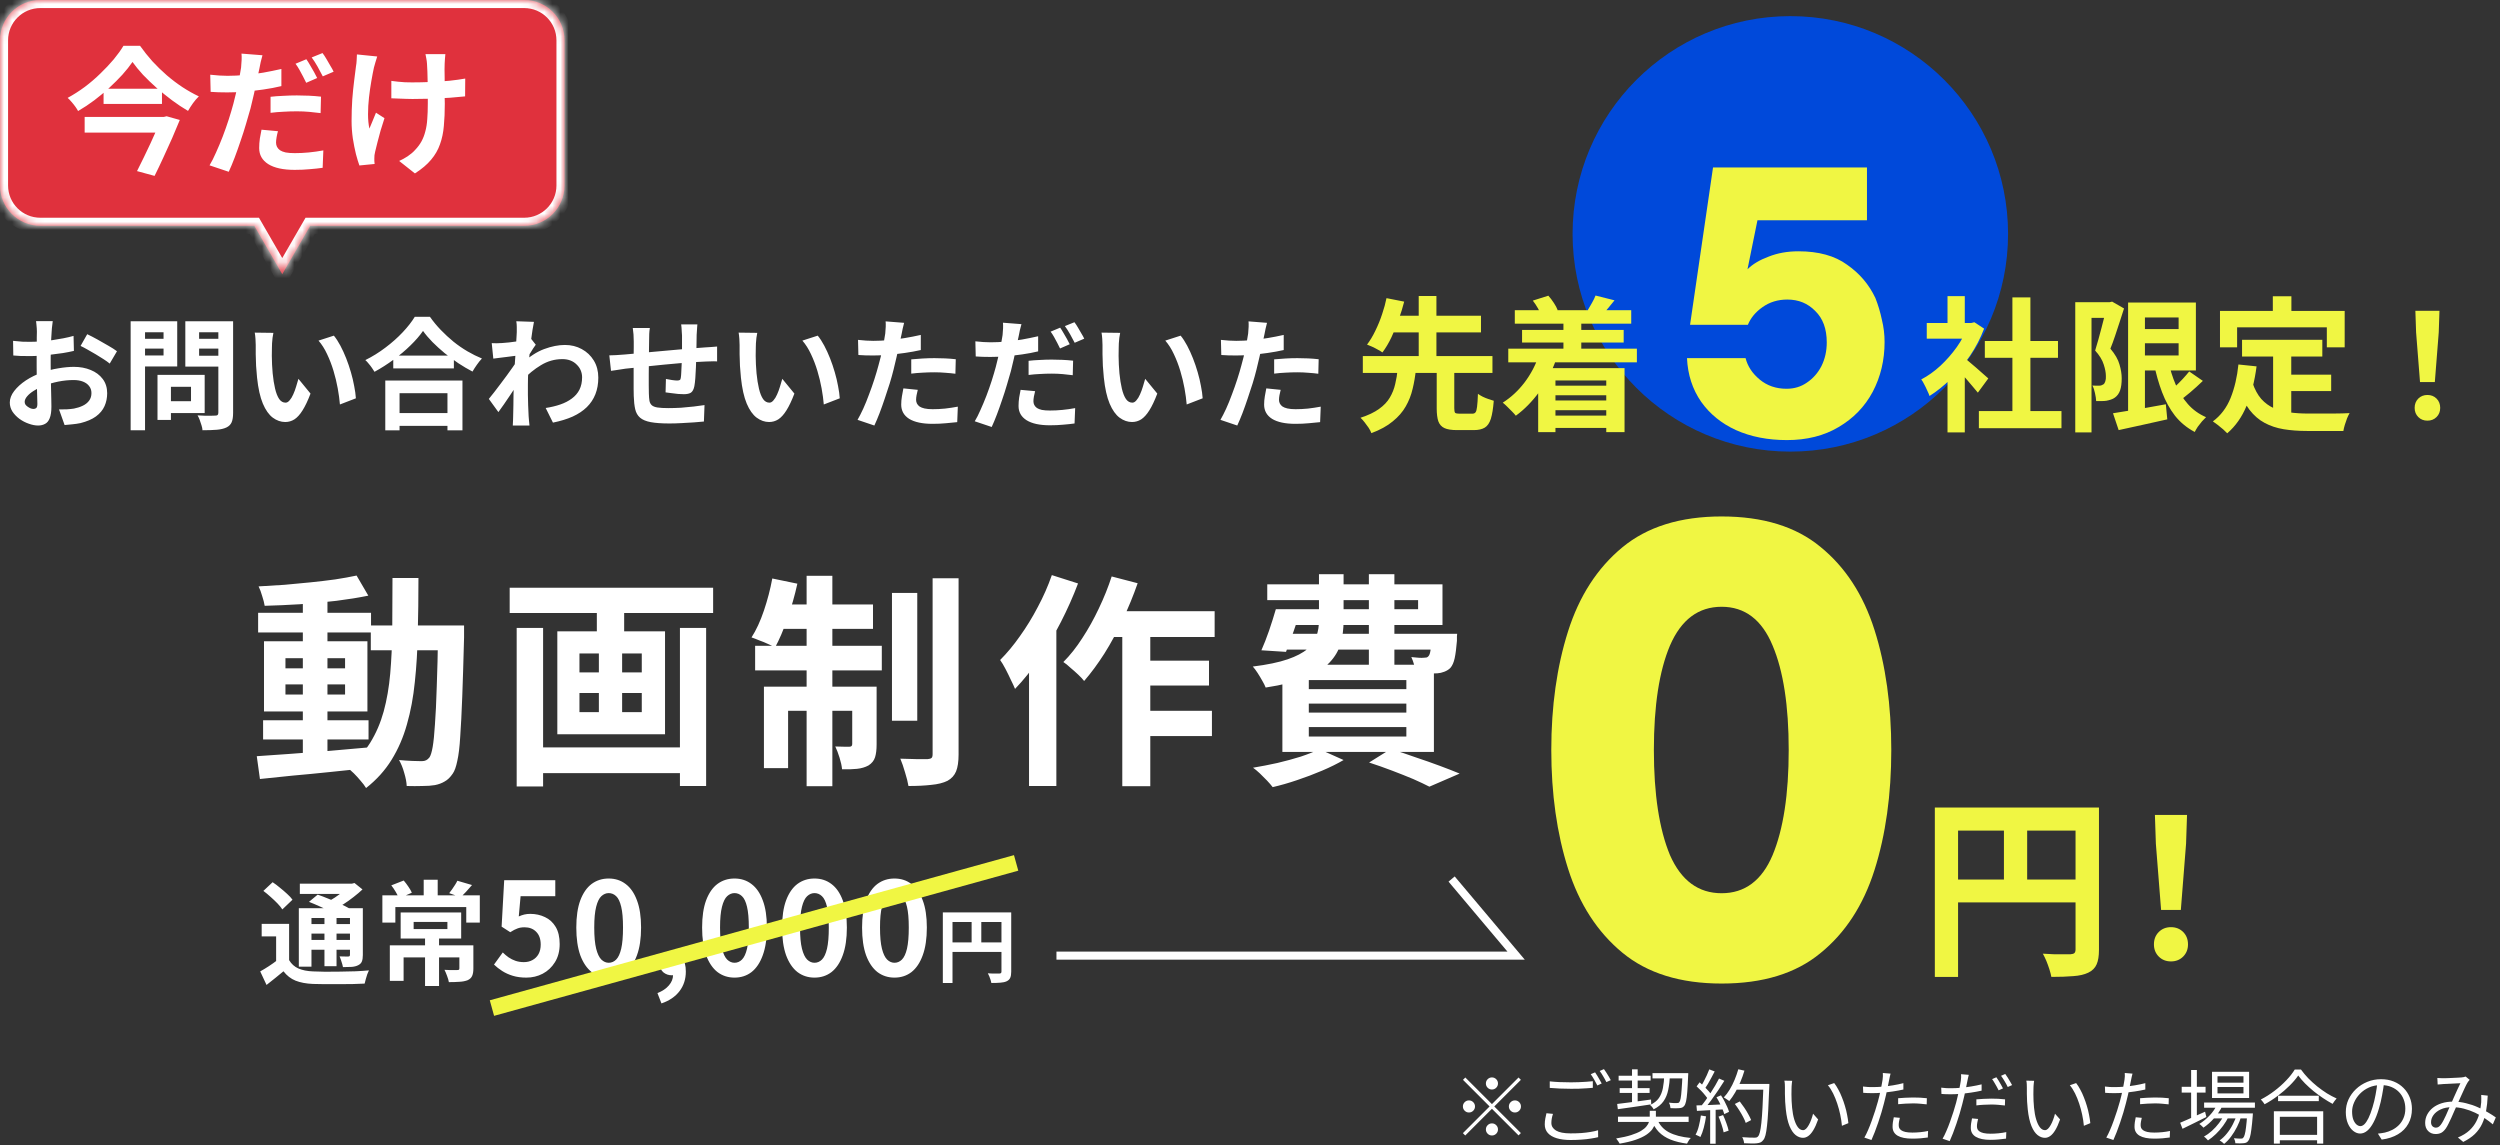 <svg width="310" height="142" viewBox="0 0 310 142" fill="none" xmlns="http://www.w3.org/2000/svg">
<rect x="0" y="0" width="310" height="142" fill="#333333" stroke="none"/>
<circle cx="222" cy="29" r="27" fill="#0049DA"/>
<path d="M213.48 121.96C208.36 121.96 204.253 120.68 201.16 118.12C198.067 115.56 195.827 112.093 194.44 107.72C193.053 103.347 192.36 98.44 192.36 93C192.36 87.56 193.053 82.653 194.44 78.28C195.827 73.907 198.067 70.44 201.16 67.88C204.253 65.32 208.36 64.04 213.48 64.04C218.6 64.04 222.68 65.293 225.72 67.8C228.813 70.307 231.053 73.747 232.44 78.12C233.827 82.493 234.52 87.453 234.52 93C234.52 98.547 233.827 103.507 232.44 107.88C231.053 112.253 228.813 115.693 225.72 118.2C222.68 120.707 218.6 121.96 213.48 121.96ZM213.48 110.76C216.36 110.76 218.467 109.187 219.8 106.04C221.133 102.84 221.8 98.493 221.8 93C221.8 87.507 221.133 83.187 219.8 80.04C218.467 76.84 216.36 75.24 213.48 75.24C210.6 75.24 208.467 76.84 207.08 80.04C205.747 83.187 205.08 87.507 205.08 93C205.08 98.493 205.747 102.84 207.08 106.04C208.467 109.187 210.6 110.76 213.48 110.76Z" fill="#F0F643"/>
<path d="M239.92 100.136H258.736V102.992H242.8V121.136H239.92V100.136ZM257.368 100.136H260.272V117.776C260.272 118.544 260.176 119.144 259.984 119.576C259.792 120.024 259.448 120.368 258.952 120.608C258.456 120.848 257.832 120.992 257.08 121.04C256.344 121.104 255.44 121.136 254.368 121.136C254.32 120.864 254.24 120.552 254.128 120.2C254.016 119.848 253.888 119.496 253.744 119.144C253.6 118.808 253.456 118.512 253.312 118.256C253.776 118.288 254.24 118.312 254.704 118.328C255.184 118.328 255.608 118.328 255.976 118.328C256.344 118.328 256.6 118.328 256.744 118.328C256.968 118.312 257.128 118.264 257.224 118.184C257.32 118.088 257.368 117.936 257.368 117.728V100.136ZM241.48 109.064H258.784V111.896H241.48V109.064ZM248.488 101.696H251.368V110.48H248.488V101.696ZM267.976 112.832L267.328 104.624L267.208 101.048H271.192L271.072 104.624L270.424 112.832H267.976ZM269.2 119.216C268.592 119.216 268.088 119.016 267.688 118.616C267.288 118.216 267.088 117.712 267.088 117.104C267.088 116.48 267.288 115.968 267.688 115.568C268.088 115.168 268.592 114.968 269.2 114.968C269.808 114.968 270.312 115.168 270.712 115.568C271.112 115.968 271.312 116.48 271.312 117.104C271.312 117.712 271.112 118.216 270.712 118.616C270.312 119.016 269.808 119.216 269.2 119.216Z" fill="#F0F643"/>
<path d="M32.624 89.316H45.7V91.696H32.624V89.316ZM32.008 75.988H46.008V78.424H32.008V75.988ZM37.552 74.028H40.604V94.104H37.552V74.028ZM31.84 93.768C33.016 93.693 34.36 93.6 35.872 93.488C37.384 93.376 38.98 93.255 40.66 93.124C42.359 92.975 44.048 92.825 45.728 92.676L45.756 95.224C44.169 95.392 42.564 95.56 40.94 95.728C39.335 95.896 37.785 96.045 36.292 96.176C34.817 96.325 33.464 96.465 32.232 96.596L31.84 93.768ZM35.396 84.864V86.124H42.788V84.864H35.396ZM35.396 81.616V82.876H42.788V81.616H35.396ZM32.736 79.516H45.56V88.224H32.736V79.516ZM44.216 71.368L45.672 73.86C44.496 74.103 43.171 74.317 41.696 74.504C40.24 74.672 38.747 74.812 37.216 74.924C35.685 75.017 34.22 75.083 32.82 75.12C32.764 74.765 32.661 74.364 32.512 73.916C32.381 73.449 32.232 73.048 32.064 72.712C33.109 72.656 34.183 72.591 35.284 72.516C36.385 72.423 37.468 72.32 38.532 72.208C39.615 72.096 40.632 71.975 41.584 71.844C42.555 71.695 43.432 71.536 44.216 71.368ZM45.98 77.556H55.696V80.636H45.98V77.556ZM54.324 77.556H57.544C57.544 77.556 57.544 77.649 57.544 77.836C57.544 78.023 57.544 78.237 57.544 78.48C57.544 78.704 57.544 78.891 57.544 79.04C57.469 81.915 57.395 84.36 57.32 86.376C57.245 88.373 57.161 90.025 57.068 91.332C56.993 92.62 56.872 93.628 56.704 94.356C56.555 95.084 56.368 95.607 56.144 95.924C55.827 96.391 55.491 96.717 55.136 96.904C54.8 97.109 54.399 97.259 53.932 97.352C53.503 97.427 52.98 97.464 52.364 97.464C51.748 97.483 51.104 97.483 50.432 97.464C50.413 96.997 50.311 96.456 50.124 95.84C49.956 95.224 49.741 94.692 49.48 94.244C50.077 94.3 50.628 94.337 51.132 94.356C51.636 94.375 52.019 94.384 52.28 94.384C52.504 94.384 52.691 94.347 52.84 94.272C52.989 94.197 53.129 94.076 53.26 93.908C53.409 93.684 53.54 93.255 53.652 92.62C53.764 91.967 53.857 91.043 53.932 89.848C54.025 88.635 54.1 87.076 54.156 85.172C54.231 83.268 54.287 80.963 54.324 78.256V77.556ZM48.668 71.676H51.888C51.888 74.065 51.86 76.333 51.804 78.48C51.767 80.627 51.645 82.652 51.44 84.556C51.253 86.441 50.927 88.196 50.46 89.82C50.012 91.425 49.377 92.891 48.556 94.216C47.735 95.541 46.68 96.708 45.392 97.716C45.224 97.436 45 97.137 44.72 96.82C44.459 96.503 44.179 96.195 43.88 95.896C43.6 95.616 43.32 95.383 43.04 95.196C44.216 94.3 45.168 93.273 45.896 92.116C46.624 90.94 47.184 89.643 47.576 88.224C47.968 86.787 48.239 85.219 48.388 83.52C48.537 81.803 48.621 79.964 48.64 78.004C48.659 76.025 48.668 73.916 48.668 71.676ZM65.944 92.676H85.6V95.868H65.944V92.676ZM63.2 72.88H88.428V76.016H63.2V72.88ZM64.068 77.864H67.344V97.52H64.068V77.864ZM84.312 77.864H87.56V97.464H84.312V77.864ZM74.008 73.804H77.396V79.544H74.008V73.804ZM74.26 79.544H77.144V89.988H74.26V79.544ZM71.852 85.928V88.308H79.58V85.928H71.852ZM71.852 81.028V83.38H79.58V81.028H71.852ZM69.108 78.284H82.464V91.052H69.108V78.284ZM110.604 73.524H113.74V89.372H110.604V73.524ZM115.644 71.704H118.864V93.544C118.864 94.44 118.761 95.14 118.556 95.644C118.351 96.148 117.996 96.54 117.492 96.82C116.969 97.081 116.297 97.249 115.476 97.324C114.673 97.417 113.731 97.464 112.648 97.464C112.573 96.997 112.433 96.437 112.228 95.784C112.041 95.131 111.845 94.561 111.64 94.076C112.368 94.095 113.049 94.113 113.684 94.132C114.337 94.132 114.785 94.132 115.028 94.132C115.252 94.113 115.411 94.067 115.504 93.992C115.597 93.917 115.644 93.759 115.644 93.516V71.704ZM100.02 71.396H103.212V97.492H100.02V71.396ZM105.676 85.144H108.7V92.312C108.7 92.965 108.635 93.497 108.504 93.908C108.373 94.319 108.103 94.655 107.692 94.916C107.281 95.14 106.805 95.28 106.264 95.336C105.723 95.392 105.107 95.411 104.416 95.392C104.379 94.981 104.276 94.505 104.108 93.964C103.94 93.423 103.763 92.956 103.576 92.564C103.968 92.583 104.323 92.592 104.64 92.592C104.976 92.592 105.209 92.592 105.34 92.592C105.564 92.592 105.676 92.48 105.676 92.256V85.144ZM94.728 85.144H106.852V88.14H97.724V95.252H94.728V85.144ZM93.636 80.076H109.344V83.128H93.636V80.076ZM96.548 74.952H108.252V77.976H95.932L96.548 74.952ZM95.764 71.732L98.872 72.376C98.555 73.832 98.144 75.269 97.64 76.688C97.155 78.107 96.641 79.311 96.1 80.3C95.895 80.151 95.605 80.001 95.232 79.852C94.877 79.684 94.513 79.535 94.14 79.404C93.785 79.255 93.468 79.133 93.188 79.04C93.767 78.144 94.28 77.033 94.728 75.708C95.176 74.383 95.521 73.057 95.764 71.732ZM137.204 75.792H150.616V78.984H135.608L137.204 75.792ZM140.872 81.924H149.916V85.004H140.872V81.924ZM140.844 88.14H150.28V91.276H140.844V88.14ZM139.164 76.856H142.636V97.492H139.164V76.856ZM137.848 71.48L141.068 72.32C140.545 73.832 139.929 75.335 139.22 76.828C138.529 78.321 137.773 79.721 136.952 81.028C136.131 82.316 135.291 83.455 134.432 84.444C134.264 84.22 134.021 83.959 133.704 83.66C133.387 83.361 133.06 83.072 132.724 82.792C132.407 82.493 132.117 82.26 131.856 82.092C132.696 81.252 133.48 80.263 134.208 79.124C134.955 77.985 135.636 76.763 136.252 75.456C136.887 74.131 137.419 72.805 137.848 71.48ZM130.428 71.312L133.676 72.348C133.079 73.935 132.369 75.531 131.548 77.136C130.727 78.741 129.831 80.263 128.86 81.7C127.889 83.119 126.891 84.36 125.864 85.424C125.752 85.144 125.584 84.78 125.36 84.332C125.155 83.884 124.931 83.427 124.688 82.96C124.445 82.493 124.221 82.12 124.016 81.84C124.875 80.981 125.696 79.992 126.48 78.872C127.283 77.752 128.02 76.548 128.692 75.26C129.383 73.972 129.961 72.656 130.428 71.312ZM127.6 79.068L130.988 75.68V75.708V97.464H127.6V79.068ZM159.156 75.54H175.844V74.42H157.14V72.46H178.868V77.5H159.156V75.54ZM158.204 75.54H161.34C161.041 76.436 160.724 77.369 160.388 78.34C160.052 79.292 159.744 80.123 159.464 80.832L156.412 80.636C156.729 79.927 157.047 79.115 157.364 78.2C157.681 77.267 157.961 76.38 158.204 75.54ZM158.484 78.592H178.644V80.552H157.896L158.484 78.592ZM177.524 78.592H180.688C180.688 78.592 180.679 78.695 180.66 78.9C180.66 79.105 180.66 79.292 180.66 79.46C180.585 80.375 180.492 81.093 180.38 81.616C180.268 82.139 180.091 82.54 179.848 82.82C179.643 83.025 179.391 83.184 179.092 83.296C178.812 83.408 178.523 83.473 178.224 83.492C177.944 83.511 177.571 83.52 177.104 83.52C176.637 83.52 176.124 83.511 175.564 83.492C175.545 83.193 175.48 82.857 175.368 82.484C175.256 82.092 175.135 81.756 175.004 81.476C175.34 81.513 175.639 81.541 175.9 81.56C176.18 81.579 176.395 81.579 176.544 81.56C176.675 81.56 176.787 81.551 176.88 81.532C176.973 81.513 177.057 81.457 177.132 81.364C177.244 81.252 177.328 81.009 177.384 80.636C177.44 80.263 177.487 79.693 177.524 78.928V78.592ZM163.552 71.2H166.604V76.996C166.604 77.985 166.483 78.919 166.24 79.796C165.997 80.655 165.54 81.439 164.868 82.148C164.196 82.857 163.225 83.473 161.956 83.996C160.687 84.519 159.016 84.939 156.944 85.256C156.851 85.013 156.711 84.733 156.524 84.416C156.337 84.08 156.141 83.753 155.936 83.436C155.731 83.119 155.535 82.857 155.348 82.652C157.14 82.428 158.577 82.129 159.66 81.756C160.743 81.383 161.564 80.953 162.124 80.468C162.684 79.983 163.057 79.451 163.244 78.872C163.449 78.275 163.552 77.631 163.552 76.94V71.2ZM169.74 71.2H172.904V82.512H169.74V71.2ZM162.292 87.244V88.364H174.388V87.244H162.292ZM162.292 90.156V91.332H174.388V90.156H162.292ZM162.292 84.332V85.452H174.388V84.332H162.292ZM159.016 82.428H177.804V93.236H159.016V82.428ZM169.768 94.552L172.456 92.872C173.464 93.189 174.491 93.535 175.536 93.908C176.6 94.263 177.608 94.617 178.56 94.972C179.512 95.327 180.324 95.644 180.996 95.924L177.244 97.548C176.703 97.268 176.031 96.951 175.228 96.596C174.425 96.26 173.557 95.915 172.624 95.56C171.691 95.205 170.739 94.869 169.768 94.552ZM163.608 92.9L166.604 94.244C165.839 94.692 164.952 95.131 163.944 95.56C162.936 95.989 161.9 96.381 160.836 96.736C159.791 97.091 158.783 97.38 157.812 97.604C157.644 97.38 157.411 97.109 157.112 96.792C156.813 96.493 156.515 96.195 156.216 95.896C155.917 95.616 155.637 95.383 155.376 95.196C156.384 95.028 157.392 94.832 158.4 94.608C159.427 94.365 160.388 94.104 161.284 93.824C162.18 93.525 162.955 93.217 163.608 92.9Z" fill="white"/>
<path d="M131 118.5H188L180 109" stroke="white"/>
<path d="M35.85 114.56V119.726H34.24V116.114H32.448V114.56H35.85ZM35.85 119.054C36.13 119.53 36.513 119.875 36.998 120.09C37.493 120.305 38.095 120.426 38.804 120.454C39.224 120.473 39.728 120.487 40.316 120.496C40.904 120.496 41.52 120.491 42.164 120.482C42.817 120.473 43.457 120.459 44.082 120.44C44.707 120.412 45.263 120.375 45.748 120.328C45.683 120.449 45.613 120.613 45.538 120.818C45.473 121.014 45.412 121.215 45.356 121.42C45.3 121.625 45.253 121.807 45.216 121.966C44.787 121.994 44.292 122.013 43.732 122.022C43.172 122.031 42.593 122.036 41.996 122.036C41.399 122.045 40.82 122.045 40.26 122.036C39.709 122.036 39.219 122.027 38.79 122.008C37.95 121.971 37.236 121.835 36.648 121.602C36.069 121.369 35.57 120.981 35.15 120.44C34.823 120.72 34.487 120.995 34.142 121.266C33.806 121.546 33.442 121.835 33.05 122.134L32.266 120.454C32.602 120.267 32.957 120.053 33.33 119.81C33.703 119.567 34.058 119.315 34.394 119.054H35.85ZM32.658 110.472L33.806 109.394C34.105 109.59 34.408 109.819 34.716 110.08C35.033 110.332 35.332 110.589 35.612 110.85C35.892 111.102 36.111 111.34 36.27 111.564L35.01 112.768C34.87 112.544 34.669 112.297 34.408 112.026C34.147 111.755 33.862 111.485 33.554 111.214C33.246 110.934 32.947 110.687 32.658 110.472ZM38.314 111.83L39.392 110.934C39.803 111.074 40.255 111.247 40.75 111.452C41.245 111.648 41.721 111.853 42.178 112.068C42.645 112.283 43.032 112.479 43.34 112.656L42.192 113.664C41.912 113.477 41.548 113.277 41.1 113.062C40.661 112.847 40.195 112.633 39.7 112.418C39.205 112.194 38.743 111.998 38.314 111.83ZM37.054 112.614H44.18V113.832H38.622V119.866H37.054V112.614ZM43.396 112.614H44.992V118.424C44.992 118.769 44.95 119.04 44.866 119.236C44.791 119.423 44.642 119.572 44.418 119.684C44.203 119.796 43.937 119.866 43.62 119.894C43.312 119.913 42.948 119.922 42.528 119.922C42.491 119.717 42.43 119.493 42.346 119.25C42.271 118.998 42.192 118.779 42.108 118.592C42.323 118.601 42.537 118.606 42.752 118.606C42.967 118.606 43.111 118.606 43.186 118.606C43.261 118.606 43.312 118.592 43.34 118.564C43.377 118.527 43.396 118.471 43.396 118.396V112.614ZM37.18 109.576H43.844V110.85H37.18V109.576ZM37.922 114.588H43.942V115.764H37.922V114.588ZM37.922 116.548H43.942V117.766H37.922V116.548ZM40.232 113.188H41.73V119.81H40.232V113.188ZM43.242 109.576H43.634L43.956 109.492L44.95 110.29C44.623 110.598 44.255 110.911 43.844 111.228C43.443 111.545 43.023 111.844 42.584 112.124C42.145 112.395 41.711 112.633 41.282 112.838C41.189 112.698 41.053 112.535 40.876 112.348C40.708 112.161 40.568 112.012 40.456 111.9C40.811 111.732 41.165 111.531 41.52 111.298C41.884 111.055 42.215 110.808 42.514 110.556C42.822 110.304 43.065 110.075 43.242 109.87V109.576ZM52.706 116.044H54.442V122.26H52.706V116.044ZM51.292 114.322V115.204H55.478V114.322H51.292ZM49.682 113.146H57.186V116.38H49.682V113.146ZM48.338 117.22H57.76V118.718H50.046V121.63H48.338V117.22ZM56.962 117.22H58.698V120.104C58.698 120.487 58.647 120.79 58.544 121.014C58.451 121.238 58.264 121.415 57.984 121.546C57.695 121.658 57.359 121.723 56.976 121.742C56.593 121.77 56.155 121.784 55.66 121.784C55.623 121.56 55.548 121.303 55.436 121.014C55.333 120.725 55.226 120.473 55.114 120.258C55.319 120.267 55.529 120.277 55.744 120.286C55.968 120.286 56.164 120.286 56.332 120.286C56.509 120.286 56.626 120.286 56.682 120.286C56.794 120.286 56.869 120.272 56.906 120.244C56.943 120.216 56.962 120.16 56.962 120.076V117.22ZM52.538 109.086H54.274V111.676H52.538V109.086ZM47.414 111.018H59.496V114.406H57.816V112.474H49.024V114.406H47.414V111.018ZM48.52 109.786L50.06 109.184C50.256 109.408 50.447 109.66 50.634 109.94C50.83 110.22 50.975 110.472 51.068 110.696L49.472 111.396C49.388 111.172 49.257 110.911 49.08 110.612C48.903 110.304 48.716 110.029 48.52 109.786ZM56.71 109.212L58.53 109.744C58.278 110.043 58.031 110.323 57.788 110.584C57.545 110.845 57.326 111.069 57.13 111.256L55.702 110.752C55.823 110.603 55.945 110.439 56.066 110.262C56.197 110.075 56.318 109.893 56.43 109.716C56.551 109.529 56.645 109.361 56.71 109.212ZM65.272 121.224C64.643 121.224 64.083 121.149 63.592 121C63.101 120.851 62.664 120.653 62.28 120.408C61.896 120.163 61.555 119.896 61.256 119.608L62.344 118.104C62.568 118.328 62.808 118.531 63.064 118.712C63.331 118.893 63.619 119.037 63.928 119.144C64.248 119.251 64.589 119.304 64.952 119.304C65.357 119.304 65.715 119.219 66.024 119.048C66.344 118.877 66.595 118.632 66.776 118.312C66.957 117.981 67.048 117.587 67.048 117.128C67.048 116.445 66.861 115.917 66.488 115.544C66.125 115.171 65.645 114.984 65.048 114.984C64.707 114.984 64.413 115.032 64.168 115.128C63.923 115.213 63.624 115.368 63.272 115.592L62.2 114.904L62.52 109.144H68.856V111.128H64.552L64.328 113.64C64.563 113.533 64.792 113.453 65.016 113.4C65.24 113.347 65.485 113.32 65.752 113.32C66.413 113.32 67.021 113.453 67.576 113.72C68.131 113.976 68.573 114.381 68.904 114.936C69.235 115.491 69.4 116.2 69.4 117.064C69.4 117.939 69.203 118.691 68.808 119.32C68.424 119.939 67.917 120.413 67.288 120.744C66.669 121.064 65.997 121.224 65.272 121.224ZM75.478 121.224C74.677 121.224 73.974 120.995 73.365 120.536C72.768 120.067 72.299 119.373 71.957 118.456C71.627 117.528 71.462 116.381 71.462 115.016C71.462 113.661 71.627 112.536 71.957 111.64C72.299 110.733 72.768 110.056 73.365 109.608C73.974 109.16 74.677 108.936 75.478 108.936C76.288 108.936 76.992 109.165 77.59 109.624C78.187 110.072 78.651 110.744 78.981 111.64C79.323 112.536 79.493 113.661 79.493 115.016C79.493 116.381 79.323 117.528 78.981 118.456C78.651 119.373 78.187 120.067 77.59 120.536C76.992 120.995 76.288 121.224 75.478 121.224ZM75.478 119.384C75.829 119.384 76.139 119.251 76.406 118.984C76.672 118.717 76.88 118.269 77.029 117.64C77.179 117 77.254 116.125 77.254 115.016C77.254 113.917 77.179 113.059 77.029 112.44C76.88 111.811 76.672 111.373 76.406 111.128C76.139 110.872 75.829 110.744 75.478 110.744C75.147 110.744 74.843 110.872 74.566 111.128C74.299 111.373 74.085 111.811 73.925 112.44C73.766 113.059 73.686 113.917 73.686 115.016C73.686 116.125 73.766 117 73.925 117.64C74.085 118.269 74.299 118.717 74.566 118.984C74.843 119.251 75.147 119.384 75.478 119.384ZM82.019 124.424L81.523 123.144C82.142 122.899 82.616 122.579 82.947 122.184C83.288 121.789 83.459 121.357 83.459 120.888L83.379 119.208L84.211 120.6C84.083 120.717 83.939 120.803 83.779 120.856C83.63 120.909 83.47 120.936 83.299 120.936C82.915 120.936 82.574 120.819 82.275 120.584C81.976 120.339 81.827 119.992 81.827 119.544C81.827 119.128 81.976 118.792 82.275 118.536C82.574 118.28 82.936 118.152 83.363 118.152C83.896 118.152 84.307 118.36 84.595 118.776C84.894 119.181 85.043 119.747 85.043 120.472C85.043 121.411 84.782 122.221 84.259 122.904C83.736 123.587 82.99 124.093 82.019 124.424ZM91.078 121.224C90.278 121.224 89.574 120.995 88.966 120.536C88.369 120.067 87.9 119.373 87.558 118.456C87.228 117.528 87.062 116.381 87.062 115.016C87.062 113.661 87.228 112.536 87.558 111.64C87.9 110.733 88.369 110.056 88.966 109.608C89.574 109.16 90.278 108.936 91.078 108.936C91.889 108.936 92.593 109.165 93.19 109.624C93.787 110.072 94.251 110.744 94.582 111.64C94.924 112.536 95.094 113.661 95.094 115.016C95.094 116.381 94.924 117.528 94.582 118.456C94.251 119.373 93.787 120.067 93.19 120.536C92.593 120.995 91.889 121.224 91.078 121.224ZM91.078 119.384C91.43 119.384 91.74 119.251 92.006 118.984C92.273 118.717 92.481 118.269 92.63 117.64C92.779 117 92.854 116.125 92.854 115.016C92.854 113.917 92.779 113.059 92.63 112.44C92.481 111.811 92.273 111.373 92.006 111.128C91.74 110.872 91.43 110.744 91.078 110.744C90.748 110.744 90.444 110.872 90.166 111.128C89.9 111.373 89.686 111.811 89.526 112.44C89.366 113.059 89.286 113.917 89.286 115.016C89.286 116.125 89.366 117 89.526 117.64C89.686 118.269 89.9 118.717 90.166 118.984C90.444 119.251 90.748 119.384 91.078 119.384ZM100.996 121.224C100.196 121.224 99.492 120.995 98.884 120.536C98.286 120.067 97.817 119.373 97.476 118.456C97.145 117.528 96.98 116.381 96.98 115.016C96.98 113.661 97.145 112.536 97.476 111.64C97.817 110.733 98.286 110.056 98.884 109.608C99.492 109.16 100.196 108.936 100.996 108.936C101.806 108.936 102.51 109.165 103.108 109.624C103.705 110.072 104.169 110.744 104.5 111.64C104.841 112.536 105.012 113.661 105.012 115.016C105.012 116.381 104.841 117.528 104.5 118.456C104.169 119.373 103.705 120.067 103.108 120.536C102.51 120.995 101.806 121.224 100.996 121.224ZM100.996 119.384C101.348 119.384 101.657 119.251 101.924 118.984C102.19 118.717 102.398 118.269 102.548 117.64C102.697 117 102.772 116.125 102.772 115.016C102.772 113.917 102.697 113.059 102.548 112.44C102.398 111.811 102.19 111.373 101.924 111.128C101.657 110.872 101.348 110.744 100.996 110.744C100.665 110.744 100.361 110.872 100.084 111.128C99.817 111.373 99.604 111.811 99.444 112.44C99.284 113.059 99.204 113.917 99.204 115.016C99.204 116.125 99.284 117 99.444 117.64C99.604 118.269 99.817 118.717 100.084 118.984C100.361 119.251 100.665 119.384 100.996 119.384ZM110.913 121.224C110.113 121.224 109.409 120.995 108.801 120.536C108.204 120.067 107.734 119.373 107.393 118.456C107.062 117.528 106.897 116.381 106.897 115.016C106.897 113.661 107.062 112.536 107.393 111.64C107.734 110.733 108.204 110.056 108.801 109.608C109.409 109.16 110.113 108.936 110.913 108.936C111.724 108.936 112.428 109.165 113.025 109.624C113.622 110.072 114.086 110.744 114.417 111.64C114.758 112.536 114.929 113.661 114.929 115.016C114.929 116.381 114.758 117.528 114.417 118.456C114.086 119.373 113.622 120.067 113.025 120.536C112.428 120.995 111.724 121.224 110.913 121.224ZM110.913 119.384C111.265 119.384 111.574 119.251 111.841 118.984C112.108 118.717 112.316 118.269 112.465 117.64C112.614 117 112.689 116.125 112.689 115.016C112.689 113.917 112.614 113.059 112.465 112.44C112.316 111.811 112.108 111.373 111.841 111.128C111.574 110.872 111.265 110.744 110.913 110.744C110.582 110.744 110.278 110.872 110.001 111.128C109.734 111.373 109.521 111.811 109.361 112.44C109.201 113.059 109.121 113.917 109.121 115.016C109.121 116.125 109.201 117 109.361 117.64C109.521 118.269 109.734 118.717 110.001 118.984C110.278 119.251 110.582 119.384 110.913 119.384ZM116.911 113.14H124.751V114.33H118.111V121.89H116.911V113.14ZM124.181 113.14H125.391V120.49C125.391 120.81 125.351 121.06 125.271 121.24C125.191 121.427 125.047 121.57 124.841 121.67C124.634 121.77 124.374 121.83 124.061 121.85C123.754 121.877 123.377 121.89 122.931 121.89C122.911 121.777 122.877 121.647 122.831 121.5C122.784 121.353 122.731 121.207 122.671 121.06C122.611 120.92 122.551 120.797 122.491 120.69C122.684 120.703 122.877 120.713 123.071 120.72C123.271 120.72 123.447 120.72 123.601 120.72C123.754 120.72 123.861 120.72 123.921 120.72C124.014 120.713 124.081 120.693 124.121 120.66C124.161 120.62 124.181 120.557 124.181 120.47V113.14ZM117.561 116.86H124.771V118.04H117.561V116.86ZM120.481 113.79H121.681V117.45H120.481V113.79Z" fill="white"/>
<path d="M61 125L126 107" stroke="#F0F643" stroke-width="2"/>
<path d="M221.58 54.57C219.206 54.57 217.101 54.158 215.265 53.335C213.461 52.512 212.02 51.341 210.944 49.822C209.868 48.27 209.282 46.466 209.187 44.408H216.452C216.705 45.421 217.291 46.308 218.209 47.068C219.127 47.827 220.235 48.207 221.533 48.207C222.482 48.207 223.321 47.954 224.049 47.447C224.809 46.941 225.41 46.26 225.854 45.406C226.297 44.519 226.518 43.538 226.518 42.462C226.518 40.784 226.044 39.486 225.094 38.568C224.176 37.618 223.02 37.144 221.628 37.144C220.456 37.144 219.428 37.46 218.541 38.093C217.687 38.695 217.085 39.423 216.737 40.277H209.567L212.416 20.762H231.504V27.315H217.924L216.689 33.392C217.322 32.759 218.193 32.237 219.301 31.826C220.409 31.382 221.643 31.161 223.005 31.161C225.505 31.161 227.515 31.715 229.035 32.823C230.586 33.899 231.757 35.276 232.549 36.954C232.897 37.84 233.166 38.742 233.356 39.66C233.577 40.547 233.688 41.465 233.688 42.414C233.688 44.662 233.198 46.719 232.216 48.587C231.235 50.423 229.826 51.879 227.99 52.955C226.186 54.032 224.049 54.57 221.58 54.57Z" fill="#F0F643"/>
<path d="M245.38 50.974H255.622V53.098H245.38V50.974ZM246.118 42.28H255.19V44.368H246.118V42.28ZM249.538 36.88H251.77V52H249.538V36.88ZM238.918 40.048H244.804V41.992H238.918V40.048ZM241.492 46.186L243.634 43.63V53.62H241.492V46.186ZM241.492 36.718H243.634V40.948H241.492V36.718ZM243.4 44.242C243.568 44.35 243.796 44.53 244.084 44.782C244.384 45.022 244.702 45.292 245.038 45.592C245.374 45.88 245.68 46.15 245.956 46.402C246.232 46.642 246.43 46.816 246.55 46.924L245.254 48.688C245.074 48.46 244.852 48.196 244.588 47.896C244.336 47.584 244.066 47.266 243.778 46.942C243.49 46.618 243.208 46.312 242.932 46.024C242.656 45.736 242.422 45.496 242.23 45.304L243.4 44.242ZM244.03 40.048H244.444L244.822 39.958L246.028 40.75C245.584 41.926 245.002 43.048 244.282 44.116C243.562 45.172 242.77 46.126 241.906 46.978C241.042 47.83 240.16 48.538 239.26 49.102C239.2 48.91 239.104 48.682 238.972 48.418C238.852 48.142 238.726 47.884 238.594 47.644C238.474 47.392 238.354 47.194 238.234 47.05C239.062 46.618 239.854 46.054 240.61 45.358C241.366 44.65 242.044 43.876 242.644 43.036C243.244 42.184 243.706 41.314 244.03 40.426V40.048ZM265.108 40.804H271.3V42.568H265.108V40.804ZM262.012 51.244C262.552 51.16 263.176 51.058 263.884 50.938C264.604 50.818 265.366 50.692 266.17 50.56C266.974 50.416 267.772 50.272 268.564 50.128L268.744 52C267.7 52.24 266.65 52.474 265.594 52.702C264.538 52.942 263.578 53.152 262.714 53.332L262.012 51.244ZM263.884 37.51H265.972V51.73H263.884V37.51ZM265.108 37.51H272.29V45.934H265.108V44.08H270.148V39.364H265.108V37.51ZM268.852 44.692C269.08 45.772 269.392 46.774 269.788 47.698C270.184 48.61 270.688 49.414 271.3 50.11C271.912 50.806 272.662 51.346 273.55 51.73C273.394 51.874 273.226 52.048 273.046 52.252C272.866 52.468 272.692 52.69 272.524 52.918C272.368 53.158 272.242 53.374 272.146 53.566C271.174 53.05 270.358 52.378 269.698 51.55C269.05 50.71 268.516 49.738 268.096 48.634C267.676 47.53 267.334 46.318 267.07 44.998L268.852 44.692ZM271.462 46.06L273.154 47.23C272.662 47.71 272.14 48.184 271.588 48.652C271.048 49.108 270.55 49.498 270.094 49.822L268.762 48.796C269.05 48.556 269.356 48.28 269.68 47.968C270.016 47.656 270.34 47.332 270.652 46.996C270.964 46.66 271.234 46.348 271.462 46.06ZM257.332 37.474H261.814V39.418H259.348V53.62H257.332V37.474ZM261.22 37.474H261.598L261.904 37.402L263.38 38.248C263.212 38.776 263.032 39.334 262.84 39.922C262.648 40.51 262.456 41.092 262.264 41.668C262.072 42.244 261.88 42.766 261.688 43.234C262.276 43.93 262.654 44.59 262.822 45.214C263.002 45.826 263.092 46.396 263.092 46.924C263.092 47.524 263.026 48.016 262.894 48.4C262.762 48.784 262.546 49.084 262.246 49.3C262.102 49.408 261.934 49.492 261.742 49.552C261.562 49.612 261.376 49.66 261.184 49.696C261.016 49.72 260.818 49.732 260.59 49.732C260.374 49.732 260.152 49.732 259.924 49.732C259.912 49.456 259.864 49.132 259.78 48.76C259.708 48.388 259.6 48.07 259.456 47.806C259.624 47.818 259.774 47.824 259.906 47.824C260.05 47.824 260.176 47.824 260.284 47.824C260.38 47.824 260.47 47.812 260.554 47.788C260.65 47.752 260.74 47.71 260.824 47.662C260.932 47.578 261.01 47.452 261.058 47.284C261.118 47.104 261.142 46.888 261.13 46.636C261.13 46.216 261.04 45.736 260.86 45.196C260.692 44.644 260.338 44.068 259.798 43.468C259.93 43.06 260.062 42.61 260.194 42.118C260.338 41.626 260.47 41.134 260.59 40.642C260.722 40.138 260.842 39.67 260.95 39.238C261.07 38.794 261.16 38.428 261.22 38.14V37.474ZM278.014 42.136H287.968V44.206H278.014V42.136ZM283 46.456H289.066V48.49H283V46.456ZM281.866 43.342H284.116V52.036L281.866 51.766V43.342ZM277.564 45.196L279.814 45.43C279.574 47.266 279.166 48.886 278.59 50.29C278.014 51.694 277.21 52.84 276.178 53.728C276.058 53.596 275.89 53.434 275.674 53.242C275.458 53.05 275.23 52.864 274.99 52.684C274.762 52.504 274.564 52.36 274.396 52.252C275.368 51.532 276.1 50.566 276.592 49.354C277.084 48.13 277.408 46.744 277.564 45.196ZM279.31 47.464C279.586 48.28 279.946 48.946 280.39 49.462C280.846 49.966 281.368 50.35 281.956 50.614C282.556 50.866 283.21 51.04 283.918 51.136C284.626 51.232 285.376 51.28 286.168 51.28C286.36 51.28 286.618 51.28 286.942 51.28C287.278 51.28 287.644 51.28 288.04 51.28C288.448 51.28 288.862 51.28 289.282 51.28C289.702 51.268 290.092 51.262 290.452 51.262C290.812 51.25 291.112 51.238 291.352 51.226C291.244 51.406 291.136 51.628 291.028 51.892C290.932 52.144 290.842 52.408 290.758 52.684C290.674 52.96 290.614 53.212 290.578 53.44H289.66H286.06C285.016 53.44 284.056 53.368 283.18 53.224C282.304 53.08 281.512 52.816 280.804 52.432C280.108 52.06 279.484 51.52 278.932 50.812C278.392 50.104 277.93 49.18 277.546 48.04L279.31 47.464ZM281.83 36.736H284.134V40.012H281.83V36.736ZM275.278 38.554H290.74V43.072H288.526V40.588H277.402V43.072H275.278V38.554ZM300.082 47.374L299.596 41.218L299.506 38.536H302.494L302.404 41.218L301.918 47.374H300.082ZM301 52.162C300.544 52.162 300.166 52.012 299.866 51.712C299.566 51.412 299.416 51.034 299.416 50.578C299.416 50.11 299.566 49.726 299.866 49.426C300.166 49.126 300.544 48.976 301 48.976C301.456 48.976 301.834 49.126 302.134 49.426C302.434 49.726 302.584 50.11 302.584 50.578C302.584 51.034 302.434 51.412 302.134 51.712C301.834 52.012 301.456 52.162 301 52.162Z" fill="#F0F643"/>
<path d="M178.152 45.754H180.33V50.614C180.33 50.914 180.366 51.106 180.438 51.19C180.522 51.262 180.702 51.298 180.978 51.298C181.05 51.298 181.152 51.298 181.284 51.298C181.428 51.298 181.584 51.298 181.752 51.298C181.92 51.298 182.076 51.298 182.22 51.298C182.364 51.298 182.478 51.298 182.562 51.298C182.742 51.298 182.874 51.244 182.958 51.136C183.054 51.016 183.12 50.782 183.156 50.434C183.204 50.074 183.24 49.54 183.264 48.832C183.408 48.94 183.594 49.054 183.822 49.174C184.062 49.294 184.308 49.396 184.56 49.48C184.824 49.564 185.046 49.636 185.226 49.696C185.154 50.644 185.034 51.388 184.866 51.928C184.698 52.456 184.446 52.822 184.11 53.026C183.774 53.23 183.324 53.332 182.76 53.332C182.652 53.332 182.502 53.332 182.31 53.332C182.118 53.332 181.914 53.332 181.698 53.332C181.482 53.332 181.278 53.332 181.086 53.332C180.906 53.332 180.768 53.332 180.672 53.332C179.988 53.332 179.466 53.248 179.106 53.08C178.746 52.912 178.494 52.63 178.35 52.234C178.218 51.838 178.152 51.304 178.152 50.632V45.754ZM168.99 44.152H185.064V46.24H168.99V44.152ZM171.96 39.148H183.642V41.218H171.96V39.148ZM173.31 45.772H175.578C175.494 46.624 175.356 47.44 175.164 48.22C174.984 49 174.696 49.732 174.3 50.416C173.916 51.088 173.382 51.7 172.698 52.252C172.026 52.816 171.144 53.302 170.052 53.71C169.98 53.506 169.866 53.284 169.71 53.044C169.554 52.816 169.386 52.588 169.206 52.36C169.038 52.144 168.87 51.958 168.702 51.802C169.662 51.49 170.43 51.124 171.006 50.704C171.594 50.284 172.038 49.816 172.338 49.3C172.65 48.772 172.872 48.214 173.004 47.626C173.148 47.038 173.25 46.42 173.31 45.772ZM171.924 36.97L174.12 37.402C173.94 38.11 173.712 38.848 173.436 39.616C173.172 40.384 172.872 41.122 172.536 41.83C172.2 42.538 171.828 43.162 171.42 43.702C171.252 43.582 171.054 43.462 170.826 43.342C170.598 43.21 170.364 43.09 170.124 42.982C169.884 42.874 169.68 42.79 169.512 42.73C169.896 42.226 170.244 41.644 170.556 40.984C170.88 40.324 171.156 39.646 171.384 38.95C171.624 38.242 171.804 37.582 171.924 36.97ZM175.92 36.7H178.116V44.782H175.92V36.7ZM187.836 38.464H202.272V40.138H187.836V38.464ZM188.736 40.912H201.336V42.478H188.736V40.912ZM191.922 47.824H200.076V49.012H191.922V47.824ZM191.922 49.66H200.076V50.866H191.922V49.66ZM191.904 51.532H200.292V53.062H191.904V51.532ZM187.026 43.234H202.974V44.926H187.026V43.234ZM193.866 39.688H196.08V44.584H193.866V39.688ZM190.068 37.276L191.994 36.664C192.234 36.928 192.462 37.228 192.678 37.564C192.894 37.888 193.05 38.182 193.146 38.446L191.148 39.184C191.064 38.92 190.92 38.608 190.716 38.248C190.512 37.888 190.296 37.564 190.068 37.276ZM197.844 36.646L200.202 37.24C199.926 37.588 199.656 37.918 199.392 38.23C199.14 38.53 198.918 38.788 198.726 39.004L196.89 38.446C197.058 38.17 197.232 37.87 197.412 37.546C197.604 37.21 197.748 36.91 197.844 36.646ZM190.824 44.044L192.966 44.566C192.45 46.03 191.754 47.368 190.878 48.58C190.002 49.78 189.03 50.77 187.962 51.55C187.854 51.406 187.698 51.232 187.494 51.028C187.302 50.824 187.098 50.62 186.882 50.416C186.678 50.212 186.498 50.05 186.342 49.93C187.362 49.282 188.262 48.448 189.042 47.428C189.822 46.396 190.416 45.268 190.824 44.044ZM190.734 45.646H201.444V53.584H199.176V47.176H192.876V53.584H190.734V45.646Z" fill="#F0F643"/>
<path d="M6.54 39.82C6.53 39.9 6.515 40.025 6.495 40.195C6.475 40.355 6.455 40.52 6.435 40.69C6.425 40.85 6.415 40.995 6.405 41.125C6.385 41.415 6.365 41.735 6.345 42.085C6.335 42.425 6.325 42.78 6.315 43.15C6.305 43.51 6.295 43.875 6.285 44.245C6.285 44.615 6.285 44.975 6.285 45.325C6.285 45.735 6.29 46.19 6.3 46.69C6.31 47.18 6.32 47.67 6.33 48.16C6.35 48.64 6.36 49.08 6.36 49.48C6.37 49.88 6.375 50.19 6.375 50.41C6.375 51.03 6.305 51.51 6.165 51.85C6.035 52.19 5.845 52.425 5.595 52.555C5.345 52.695 5.055 52.765 4.725 52.765C4.365 52.765 3.98 52.69 3.57 52.54C3.16 52.4 2.775 52.2 2.415 51.94C2.065 51.68 1.775 51.38 1.545 51.04C1.325 50.69 1.215 50.315 1.215 49.915C1.215 49.435 1.395 48.96 1.755 48.49C2.125 48.01 2.61 47.57 3.21 47.17C3.82 46.77 4.475 46.45 5.175 46.21C5.845 45.96 6.535 45.78 7.245 45.67C7.955 45.55 8.595 45.49 9.165 45.49C9.935 45.49 10.63 45.62 11.25 45.88C11.87 46.13 12.365 46.5 12.735 46.99C13.105 47.48 13.29 48.07 13.29 48.76C13.29 49.34 13.18 49.875 12.96 50.365C12.74 50.855 12.385 51.28 11.895 51.64C11.415 51.99 10.775 52.265 9.975 52.465C9.635 52.535 9.295 52.585 8.955 52.615C8.625 52.655 8.31 52.685 8.01 52.705L7.32 50.77C7.66 50.77 7.985 50.765 8.295 50.755C8.615 50.735 8.905 50.705 9.165 50.665C9.575 50.585 9.945 50.465 10.275 50.305C10.605 50.145 10.865 49.935 11.055 49.675C11.245 49.415 11.34 49.105 11.34 48.745C11.34 48.405 11.245 48.115 11.055 47.875C10.875 47.635 10.62 47.45 10.29 47.32C9.96 47.19 9.575 47.125 9.135 47.125C8.505 47.125 7.865 47.19 7.215 47.32C6.575 47.45 5.96 47.63 5.37 47.86C4.93 48.03 4.535 48.23 4.185 48.46C3.835 48.68 3.56 48.91 3.36 49.15C3.16 49.39 3.06 49.62 3.06 49.84C3.06 49.96 3.095 50.075 3.165 50.185C3.245 50.285 3.345 50.375 3.465 50.455C3.585 50.535 3.705 50.6 3.825 50.65C3.955 50.69 4.065 50.71 4.155 50.71C4.295 50.71 4.41 50.67 4.5 50.59C4.59 50.5 4.635 50.33 4.635 50.08C4.635 49.81 4.625 49.425 4.605 48.925C4.595 48.415 4.58 47.85 4.56 47.23C4.55 46.61 4.545 45.995 4.545 45.385C4.545 44.965 4.545 44.54 4.545 44.11C4.555 43.68 4.56 43.27 4.56 42.88C4.56 42.49 4.56 42.145 4.56 41.845C4.57 41.545 4.575 41.31 4.575 41.14C4.575 41.03 4.57 40.89 4.56 40.72C4.55 40.55 4.535 40.38 4.515 40.21C4.505 40.03 4.49 39.9 4.47 39.82H6.54ZM10.815 41.44C11.195 41.62 11.62 41.84 12.09 42.1C12.57 42.36 13.025 42.62 13.455 42.88C13.895 43.13 14.245 43.355 14.505 43.555L13.605 45.085C13.415 44.925 13.165 44.745 12.855 44.545C12.555 44.345 12.225 44.14 11.865 43.93C11.515 43.72 11.175 43.525 10.845 43.345C10.515 43.155 10.23 43.005 9.99 42.895L10.815 41.44ZM1.62 42.265C2.06 42.315 2.445 42.35 2.775 42.37C3.115 42.38 3.42 42.385 3.69 42.385C4.08 42.385 4.51 42.37 4.98 42.34C5.45 42.3 5.93 42.25 6.42 42.19C6.91 42.12 7.385 42.04 7.845 41.95C8.315 41.86 8.74 41.76 9.12 41.65L9.165 43.51C8.745 43.61 8.29 43.7 7.8 43.78C7.31 43.85 6.815 43.915 6.315 43.975C5.825 44.035 5.355 44.08 4.905 44.11C4.465 44.14 4.08 44.155 3.75 44.155C3.25 44.155 2.84 44.15 2.52 44.14C2.2 44.13 1.91 44.11 1.65 44.08L1.62 42.265ZM20.31 46.48H25.38V51.22H20.31V49.75H23.685V47.965H20.31V46.48ZM19.53 46.48H21.195V52.075H19.53V46.48ZM17.085 42.01H20.835V43.225H17.085V42.01ZM24.045 42.01H27.825V43.225H24.045V42.01ZM27.075 39.835H28.905V51.19C28.905 51.69 28.845 52.08 28.725 52.36C28.605 52.64 28.39 52.855 28.08 53.005C27.76 53.155 27.36 53.25 26.88 53.29C26.4 53.33 25.81 53.35 25.11 53.35C25.1 53.17 25.06 52.97 24.99 52.75C24.92 52.53 24.845 52.305 24.765 52.075C24.685 51.855 24.595 51.665 24.495 51.505C24.795 51.525 25.095 51.54 25.395 51.55C25.695 51.55 25.96 51.55 26.19 51.55C26.43 51.54 26.6 51.535 26.7 51.535C26.84 51.535 26.935 51.51 26.985 51.46C27.045 51.4 27.075 51.3 27.075 51.16V39.835ZM17.22 39.835H21.975V45.445H17.22V44.08H20.28V41.2H17.22V39.835ZM28.05 39.835V41.2H24.69V44.11H28.05V45.46H22.98V39.835H28.05ZM16.2 39.835H17.985V53.35H16.2V39.835ZM33.9 41.275C33.86 41.455 33.825 41.66 33.795 41.89C33.775 42.12 33.755 42.345 33.735 42.565C33.725 42.785 33.72 42.965 33.72 43.105C33.71 43.435 33.705 43.775 33.705 44.125C33.715 44.475 33.725 44.835 33.735 45.205C33.755 45.565 33.78 45.925 33.81 46.285C33.88 47.005 33.98 47.64 34.11 48.19C34.24 48.74 34.41 49.17 34.62 49.48C34.83 49.78 35.095 49.93 35.415 49.93C35.585 49.93 35.75 49.835 35.91 49.645C36.08 49.455 36.23 49.21 36.36 48.91C36.5 48.6 36.62 48.275 36.72 47.935C36.83 47.595 36.925 47.275 37.005 46.975L38.505 48.805C38.175 49.675 37.845 50.37 37.515 50.89C37.195 51.4 36.86 51.77 36.51 52C36.16 52.22 35.78 52.33 35.37 52.33C34.83 52.33 34.315 52.15 33.825 51.79C33.345 51.43 32.935 50.85 32.595 50.05C32.255 49.24 32.015 48.165 31.875 46.825C31.825 46.365 31.785 45.88 31.755 45.37C31.735 44.86 31.72 44.375 31.71 43.915C31.71 43.455 31.71 43.075 31.71 42.775C31.71 42.565 31.7 42.315 31.68 42.025C31.66 41.735 31.63 41.475 31.59 41.245L33.9 41.275ZM41.4 41.62C41.68 41.96 41.95 42.375 42.21 42.865C42.47 43.355 42.71 43.88 42.93 44.44C43.15 45 43.345 45.575 43.515 46.165C43.685 46.745 43.82 47.315 43.92 47.875C44.03 48.425 44.1 48.93 44.13 49.39L42.15 50.155C42.1 49.545 42.01 48.88 41.88 48.16C41.75 47.44 41.575 46.715 41.355 45.985C41.135 45.255 40.87 44.565 40.56 43.915C40.26 43.265 39.905 42.705 39.495 42.235L41.4 41.62ZM48.765 44.095H56.28V45.685H48.765V44.095ZM48.57 51.22H56.325V52.81H48.57V51.22ZM47.775 47.185H57.345V53.365H55.485V48.76H49.545V53.365H47.775V47.185ZM52.455 41.035C52.045 41.625 51.525 42.225 50.895 42.835C50.275 43.445 49.58 44.03 48.81 44.59C48.05 45.15 47.26 45.655 46.44 46.105C46.36 45.965 46.255 45.805 46.125 45.625C46.005 45.445 45.87 45.27 45.72 45.1C45.58 44.92 45.44 44.77 45.3 44.65C46.17 44.22 47 43.705 47.79 43.105C48.59 42.505 49.305 41.87 49.935 41.2C50.565 40.53 51.065 39.89 51.435 39.28H53.31C53.71 39.85 54.16 40.395 54.66 40.915C55.16 41.435 55.685 41.92 56.235 42.37C56.795 42.82 57.375 43.22 57.975 43.57C58.575 43.92 59.17 44.215 59.76 44.455C59.54 44.685 59.33 44.945 59.13 45.235C58.93 45.515 58.75 45.795 58.59 46.075C58.01 45.775 57.425 45.43 56.835 45.04C56.245 44.64 55.675 44.22 55.125 43.78C54.585 43.33 54.085 42.875 53.625 42.415C53.165 41.945 52.775 41.485 52.455 41.035ZM67.665 50.59C68.325 50.49 68.93 50.345 69.48 50.155C70.03 49.965 70.505 49.72 70.905 49.42C71.315 49.12 71.63 48.755 71.85 48.325C72.07 47.885 72.18 47.37 72.18 46.78C72.18 46.49 72.125 46.21 72.015 45.94C71.905 45.67 71.74 45.43 71.52 45.22C71.31 45 71.055 44.83 70.755 44.71C70.455 44.59 70.115 44.53 69.735 44.53C68.785 44.53 67.9 44.78 67.08 45.28C66.26 45.77 65.485 46.405 64.755 47.185V45.055C65.655 44.215 66.56 43.625 67.47 43.285C68.39 42.945 69.25 42.775 70.05 42.775C70.82 42.775 71.515 42.945 72.135 43.285C72.765 43.625 73.265 44.1 73.635 44.71C74.005 45.32 74.19 46.025 74.19 46.825C74.19 47.585 74.07 48.27 73.83 48.88C73.59 49.49 73.235 50.025 72.765 50.485C72.295 50.945 71.71 51.335 71.01 51.655C70.31 51.965 69.495 52.215 68.565 52.405L67.665 50.59ZM64.26 44.08C64.1 44.09 63.895 44.115 63.645 44.155C63.395 44.185 63.125 44.22 62.835 44.26C62.555 44.29 62.27 44.325 61.98 44.365C61.69 44.405 61.42 44.44 61.17 44.47L60.975 42.55C61.195 42.56 61.4 42.565 61.59 42.565C61.79 42.555 62.02 42.545 62.28 42.535C62.52 42.515 62.805 42.49 63.135 42.46C63.475 42.42 63.815 42.375 64.155 42.325C64.505 42.275 64.83 42.22 65.13 42.16C65.43 42.1 65.665 42.04 65.835 41.98L66.435 42.745C66.345 42.865 66.24 43.015 66.12 43.195C66.01 43.375 65.895 43.56 65.775 43.75C65.655 43.93 65.55 44.09 65.46 44.23L64.575 47.05C64.415 47.28 64.215 47.57 63.975 47.92C63.745 48.27 63.5 48.64 63.24 49.03C62.98 49.42 62.725 49.795 62.475 50.155C62.225 50.515 62 50.83 61.8 51.1L60.615 49.465C60.805 49.225 61.025 48.95 61.275 48.64C61.525 48.32 61.78 47.985 62.04 47.635C62.31 47.275 62.575 46.92 62.835 46.57C63.095 46.21 63.335 45.875 63.555 45.565C63.785 45.245 63.975 44.97 64.125 44.74L64.155 44.35L64.26 44.08ZM64.08 41.185C64.08 40.965 64.08 40.745 64.08 40.525C64.08 40.295 64.06 40.065 64.02 39.835L66.21 39.91C66.16 40.14 66.1 40.475 66.03 40.915C65.96 41.345 65.89 41.84 65.82 42.4C65.76 42.96 65.7 43.55 65.64 44.17C65.59 44.78 65.545 45.39 65.505 46C65.475 46.61 65.46 47.18 65.46 47.71C65.46 48.12 65.46 48.535 65.46 48.955C65.47 49.375 65.48 49.805 65.49 50.245C65.5 50.685 65.52 51.14 65.55 51.61C65.56 51.74 65.575 51.92 65.595 52.15C65.615 52.39 65.635 52.595 65.655 52.765H63.585C63.605 52.595 63.615 52.395 63.615 52.165C63.625 51.945 63.63 51.775 63.63 51.655C63.64 51.165 63.65 50.71 63.66 50.29C63.67 49.87 63.675 49.425 63.675 48.955C63.685 48.485 63.7 47.94 63.72 47.32C63.73 47.09 63.745 46.8 63.765 46.45C63.785 46.09 63.805 45.7 63.825 45.28C63.855 44.85 63.885 44.415 63.915 43.975C63.945 43.535 63.97 43.125 63.99 42.745C64.02 42.355 64.04 42.025 64.05 41.755C64.07 41.475 64.08 41.285 64.08 41.185ZM86.475 40.225C86.465 40.305 86.455 40.425 86.445 40.585C86.435 40.735 86.425 40.895 86.415 41.065C86.405 41.235 86.395 41.39 86.385 41.53C86.385 41.86 86.38 42.18 86.37 42.49C86.37 42.8 86.365 43.095 86.355 43.375C86.355 43.645 86.35 43.91 86.34 44.17C86.33 44.61 86.315 45.07 86.295 45.55C86.275 46.03 86.25 46.475 86.22 46.885C86.19 47.295 86.15 47.63 86.1 47.89C86.02 48.28 85.88 48.545 85.68 48.685C85.48 48.815 85.185 48.88 84.795 48.88C84.625 48.88 84.39 48.87 84.09 48.85C83.8 48.82 83.51 48.785 83.22 48.745C82.94 48.705 82.71 48.675 82.53 48.655L82.575 46.99C82.805 47.04 83.055 47.085 83.325 47.125C83.605 47.165 83.815 47.185 83.955 47.185C84.105 47.185 84.215 47.165 84.285 47.125C84.365 47.075 84.41 46.98 84.42 46.84C84.45 46.65 84.47 46.41 84.48 46.12C84.5 45.83 84.515 45.515 84.525 45.175C84.545 44.825 84.56 44.485 84.57 44.155C84.57 43.885 84.57 43.615 84.57 43.345C84.57 43.065 84.57 42.78 84.57 42.49C84.57 42.19 84.57 41.895 84.57 41.605C84.57 41.475 84.56 41.325 84.54 41.155C84.53 40.975 84.52 40.8 84.51 40.63C84.5 40.46 84.485 40.325 84.465 40.225H86.475ZM80.58 40.675C80.54 40.925 80.515 41.17 80.505 41.41C80.495 41.64 80.49 41.915 80.49 42.235C80.49 42.505 80.485 42.865 80.475 43.315C80.475 43.765 80.47 44.255 80.46 44.785C80.46 45.305 80.455 45.83 80.445 46.36C80.445 46.88 80.445 47.355 80.445 47.785C80.445 48.215 80.45 48.555 80.46 48.805C80.47 49.175 80.495 49.48 80.535 49.72C80.585 49.95 80.685 50.13 80.835 50.26C80.985 50.39 81.22 50.48 81.54 50.53C81.87 50.58 82.315 50.605 82.875 50.605C83.365 50.605 83.885 50.59 84.435 50.56C84.985 50.52 85.515 50.47 86.025 50.41C86.535 50.35 86.98 50.29 87.36 50.23L87.285 52.27C86.955 52.31 86.545 52.345 86.055 52.375C85.565 52.415 85.055 52.445 84.525 52.465C83.995 52.495 83.49 52.51 83.01 52.51C82.04 52.51 81.265 52.455 80.685 52.345C80.105 52.235 79.665 52.05 79.365 51.79C79.065 51.53 78.865 51.18 78.765 50.74C78.665 50.3 78.605 49.755 78.585 49.105C78.585 48.885 78.58 48.59 78.57 48.22C78.57 47.85 78.57 47.44 78.57 46.99C78.57 46.53 78.57 46.06 78.57 45.58C78.57 45.1 78.57 44.645 78.57 44.215C78.58 43.775 78.585 43.39 78.585 43.06C78.585 42.73 78.585 42.49 78.585 42.34C78.585 42.03 78.575 41.74 78.555 41.47C78.535 41.2 78.505 40.935 78.465 40.675H80.58ZM75.555 44.065C75.775 44.065 76.05 44.055 76.38 44.035C76.71 44.015 77.065 43.99 77.445 43.96C77.745 43.93 78.19 43.89 78.78 43.84C79.37 43.78 80.04 43.715 80.79 43.645C81.54 43.575 82.32 43.505 83.13 43.435C83.95 43.355 84.735 43.285 85.485 43.225C86.235 43.165 86.9 43.115 87.48 43.075C87.69 43.055 87.925 43.04 88.185 43.03C88.455 43.01 88.7 42.99 88.92 42.97V44.815C88.84 44.805 88.71 44.8 88.53 44.8C88.35 44.8 88.16 44.805 87.96 44.815C87.77 44.815 87.61 44.82 87.48 44.83C87.09 44.84 86.615 44.865 86.055 44.905C85.495 44.935 84.895 44.98 84.255 45.04C83.615 45.09 82.96 45.15 82.29 45.22C81.63 45.28 80.995 45.345 80.385 45.415C79.775 45.485 79.225 45.545 78.735 45.595C78.245 45.645 77.855 45.685 77.565 45.715C77.405 45.735 77.21 45.765 76.98 45.805C76.75 45.835 76.52 45.87 76.29 45.91C76.07 45.94 75.895 45.965 75.765 45.985L75.555 44.065ZM93.9 41.275C93.86 41.455 93.825 41.66 93.795 41.89C93.775 42.12 93.755 42.345 93.735 42.565C93.725 42.785 93.72 42.965 93.72 43.105C93.71 43.435 93.705 43.775 93.705 44.125C93.715 44.475 93.725 44.835 93.735 45.205C93.755 45.565 93.78 45.925 93.81 46.285C93.88 47.005 93.98 47.64 94.11 48.19C94.24 48.74 94.41 49.17 94.62 49.48C94.83 49.78 95.095 49.93 95.415 49.93C95.585 49.93 95.75 49.835 95.91 49.645C96.08 49.455 96.23 49.21 96.36 48.91C96.5 48.6 96.62 48.275 96.72 47.935C96.83 47.595 96.925 47.275 97.005 46.975L98.505 48.805C98.175 49.675 97.845 50.37 97.515 50.89C97.195 51.4 96.86 51.77 96.51 52C96.16 52.22 95.78 52.33 95.37 52.33C94.83 52.33 94.315 52.15 93.825 51.79C93.345 51.43 92.935 50.85 92.595 50.05C92.255 49.24 92.015 48.165 91.875 46.825C91.825 46.365 91.785 45.88 91.755 45.37C91.735 44.86 91.72 44.375 91.71 43.915C91.71 43.455 91.71 43.075 91.71 42.775C91.71 42.565 91.7 42.315 91.68 42.025C91.66 41.735 91.63 41.475 91.59 41.245L93.9 41.275ZM101.4 41.62C101.68 41.96 101.95 42.375 102.21 42.865C102.47 43.355 102.71 43.88 102.93 44.44C103.15 45 103.345 45.575 103.515 46.165C103.685 46.745 103.82 47.315 103.92 47.875C104.03 48.425 104.1 48.93 104.13 49.39L102.15 50.155C102.1 49.545 102.01 48.88 101.88 48.16C101.75 47.44 101.575 46.715 101.355 45.985C101.135 45.255 100.87 44.565 100.56 43.915C100.26 43.265 99.905 42.705 99.495 42.235L101.4 41.62ZM112.11 40.03C112.05 40.23 111.99 40.475 111.93 40.765C111.87 41.055 111.825 41.28 111.795 41.44C111.725 41.78 111.635 42.195 111.525 42.685C111.425 43.175 111.31 43.695 111.18 44.245C111.06 44.795 110.935 45.32 110.805 45.82C110.675 46.35 110.515 46.925 110.325 47.545C110.135 48.155 109.93 48.78 109.71 49.42C109.5 50.05 109.285 50.655 109.065 51.235C108.845 51.805 108.63 52.315 108.42 52.765L106.335 52.06C106.555 51.68 106.79 51.22 107.04 50.68C107.29 50.13 107.53 49.54 107.76 48.91C108 48.28 108.22 47.655 108.42 47.035C108.62 46.415 108.79 45.84 108.93 45.31C109.03 44.96 109.125 44.6 109.215 44.23C109.305 43.86 109.385 43.5 109.455 43.15C109.525 42.8 109.585 42.475 109.635 42.175C109.695 41.865 109.74 41.595 109.77 41.365C109.8 41.085 109.82 40.805 109.83 40.525C109.84 40.245 109.835 40.02 109.815 39.85L112.11 40.03ZM108.285 42.265C108.895 42.265 109.53 42.235 110.19 42.175C110.85 42.115 111.515 42.03 112.185 41.92C112.855 41.81 113.52 41.68 114.18 41.53V43.405C113.56 43.545 112.9 43.665 112.2 43.765C111.5 43.865 110.81 43.945 110.13 44.005C109.45 44.055 108.825 44.08 108.255 44.08C107.895 44.08 107.57 44.075 107.28 44.065C106.99 44.045 106.71 44.03 106.44 44.02L106.395 42.145C106.785 42.185 107.12 42.215 107.4 42.235C107.68 42.255 107.975 42.265 108.285 42.265ZM112.995 44.56C113.415 44.52 113.88 44.485 114.39 44.455C114.9 44.425 115.395 44.41 115.875 44.41C116.305 44.41 116.74 44.42 117.18 44.44C117.63 44.46 118.075 44.495 118.515 44.545L118.47 46.345C118.1 46.295 117.69 46.255 117.24 46.225C116.8 46.185 116.35 46.165 115.89 46.165C115.38 46.165 114.885 46.18 114.405 46.21C113.935 46.23 113.465 46.27 112.995 46.33V44.56ZM113.805 48.34C113.745 48.55 113.695 48.77 113.655 49C113.615 49.22 113.595 49.415 113.595 49.585C113.595 49.745 113.63 49.895 113.7 50.035C113.77 50.175 113.88 50.3 114.03 50.41C114.18 50.51 114.385 50.59 114.645 50.65C114.915 50.71 115.25 50.74 115.65 50.74C116.16 50.74 116.67 50.715 117.18 50.665C117.7 50.605 118.23 50.525 118.77 50.425L118.695 52.345C118.275 52.395 117.81 52.44 117.3 52.48C116.79 52.53 116.235 52.555 115.635 52.555C114.375 52.555 113.41 52.35 112.74 51.94C112.08 51.52 111.75 50.93 111.75 50.17C111.75 49.83 111.78 49.485 111.84 49.135C111.9 48.785 111.96 48.46 112.02 48.16L113.805 48.34ZM126.66 40.195C126.6 40.405 126.535 40.655 126.465 40.945C126.405 41.225 126.36 41.45 126.33 41.62C126.26 41.96 126.17 42.375 126.06 42.865C125.96 43.355 125.85 43.875 125.73 44.425C125.61 44.965 125.485 45.49 125.355 46C125.215 46.52 125.05 47.09 124.86 47.71C124.68 48.33 124.48 48.955 124.26 49.585C124.05 50.215 123.835 50.82 123.615 51.4C123.395 51.98 123.18 52.495 122.97 52.945L120.87 52.24C121.1 51.86 121.335 51.395 121.575 50.845C121.825 50.295 122.07 49.71 122.31 49.09C122.55 48.46 122.77 47.835 122.97 47.215C123.17 46.585 123.34 46.01 123.48 45.49C123.57 45.13 123.66 44.765 123.75 44.395C123.84 44.025 123.92 43.665 123.99 43.315C124.07 42.965 124.135 42.64 124.185 42.34C124.245 42.03 124.29 41.765 124.32 41.545C124.35 41.265 124.37 40.985 124.38 40.705C124.39 40.425 124.385 40.195 124.365 40.015L126.66 40.195ZM122.835 42.445C123.445 42.445 124.08 42.415 124.74 42.355C125.4 42.295 126.065 42.21 126.735 42.1C127.405 41.98 128.07 41.845 128.73 41.695V43.57C128.11 43.72 127.45 43.845 126.75 43.945C126.05 44.045 125.36 44.125 124.68 44.185C124 44.235 123.375 44.26 122.805 44.26C122.445 44.26 122.12 44.255 121.83 44.245C121.54 44.225 121.26 44.21 120.99 44.2L120.945 42.325C121.335 42.365 121.67 42.395 121.95 42.415C122.23 42.435 122.525 42.445 122.835 42.445ZM127.545 44.74C127.965 44.69 128.43 44.655 128.94 44.635C129.45 44.605 129.945 44.59 130.425 44.59C130.855 44.59 131.29 44.6 131.73 44.62C132.18 44.64 132.625 44.675 133.065 44.725L133.02 46.525C132.65 46.475 132.24 46.43 131.79 46.39C131.35 46.35 130.9 46.33 130.44 46.33C129.92 46.33 129.425 46.345 128.955 46.375C128.485 46.395 128.015 46.435 127.545 46.495V44.74ZM128.355 48.505C128.295 48.715 128.245 48.935 128.205 49.165C128.165 49.395 128.145 49.59 128.145 49.75C128.145 49.92 128.18 50.075 128.25 50.215C128.32 50.355 128.43 50.48 128.58 50.59C128.73 50.69 128.935 50.77 129.195 50.83C129.465 50.88 129.8 50.905 130.2 50.905C130.7 50.905 131.21 50.88 131.73 50.83C132.25 50.78 132.78 50.705 133.32 50.605L133.245 52.51C132.825 52.57 132.36 52.62 131.85 52.66C131.34 52.71 130.785 52.735 130.185 52.735C128.925 52.735 127.96 52.525 127.29 52.105C126.63 51.685 126.3 51.1 126.3 50.35C126.3 50 126.325 49.65 126.375 49.3C126.435 48.95 126.495 48.63 126.555 48.34L128.355 48.505ZM131.46 40.63C131.59 40.81 131.725 41.025 131.865 41.275C132.015 41.525 132.16 41.775 132.3 42.025C132.44 42.275 132.555 42.495 132.645 42.685L131.445 43.21C131.345 43 131.23 42.77 131.1 42.52C130.97 42.27 130.835 42.02 130.695 41.77C130.555 41.52 130.415 41.305 130.275 41.125L131.46 40.63ZM133.23 39.955C133.37 40.135 133.515 40.355 133.665 40.615C133.815 40.865 133.96 41.115 134.1 41.365C134.25 41.605 134.365 41.815 134.445 41.995L133.26 42.505C133.1 42.185 132.91 41.83 132.69 41.44C132.47 41.05 132.255 40.715 132.045 40.435L133.23 39.955ZM138.9 41.275C138.86 41.455 138.825 41.66 138.795 41.89C138.775 42.12 138.755 42.345 138.735 42.565C138.725 42.785 138.72 42.965 138.72 43.105C138.71 43.435 138.705 43.775 138.705 44.125C138.715 44.475 138.725 44.835 138.735 45.205C138.755 45.565 138.78 45.925 138.81 46.285C138.88 47.005 138.98 47.64 139.11 48.19C139.24 48.74 139.41 49.17 139.62 49.48C139.83 49.78 140.095 49.93 140.415 49.93C140.585 49.93 140.75 49.835 140.91 49.645C141.08 49.455 141.23 49.21 141.36 48.91C141.5 48.6 141.62 48.275 141.72 47.935C141.83 47.595 141.925 47.275 142.005 46.975L143.505 48.805C143.175 49.675 142.845 50.37 142.515 50.89C142.195 51.4 141.86 51.77 141.51 52C141.16 52.22 140.78 52.33 140.37 52.33C139.83 52.33 139.315 52.15 138.825 51.79C138.345 51.43 137.935 50.85 137.595 50.05C137.255 49.24 137.015 48.165 136.875 46.825C136.825 46.365 136.785 45.88 136.755 45.37C136.735 44.86 136.72 44.375 136.71 43.915C136.71 43.455 136.71 43.075 136.71 42.775C136.71 42.565 136.7 42.315 136.68 42.025C136.66 41.735 136.63 41.475 136.59 41.245L138.9 41.275ZM146.4 41.62C146.68 41.96 146.95 42.375 147.21 42.865C147.47 43.355 147.71 43.88 147.93 44.44C148.15 45 148.345 45.575 148.515 46.165C148.685 46.745 148.82 47.315 148.92 47.875C149.03 48.425 149.1 48.93 149.13 49.39L147.15 50.155C147.1 49.545 147.01 48.88 146.88 48.16C146.75 47.44 146.575 46.715 146.355 45.985C146.135 45.255 145.87 44.565 145.56 43.915C145.26 43.265 144.905 42.705 144.495 42.235L146.4 41.62ZM157.11 40.03C157.05 40.23 156.99 40.475 156.93 40.765C156.87 41.055 156.825 41.28 156.795 41.44C156.725 41.78 156.635 42.195 156.525 42.685C156.425 43.175 156.31 43.695 156.18 44.245C156.06 44.795 155.935 45.32 155.805 45.82C155.675 46.35 155.515 46.925 155.325 47.545C155.135 48.155 154.93 48.78 154.71 49.42C154.5 50.05 154.285 50.655 154.065 51.235C153.845 51.805 153.63 52.315 153.42 52.765L151.335 52.06C151.555 51.68 151.79 51.22 152.04 50.68C152.29 50.13 152.53 49.54 152.76 48.91C153 48.28 153.22 47.655 153.42 47.035C153.62 46.415 153.79 45.84 153.93 45.31C154.03 44.96 154.125 44.6 154.215 44.23C154.305 43.86 154.385 43.5 154.455 43.15C154.525 42.8 154.585 42.475 154.635 42.175C154.695 41.865 154.74 41.595 154.77 41.365C154.8 41.085 154.82 40.805 154.83 40.525C154.84 40.245 154.835 40.02 154.815 39.85L157.11 40.03ZM153.285 42.265C153.895 42.265 154.53 42.235 155.19 42.175C155.85 42.115 156.515 42.03 157.185 41.92C157.855 41.81 158.52 41.68 159.18 41.53V43.405C158.56 43.545 157.9 43.665 157.2 43.765C156.5 43.865 155.81 43.945 155.13 44.005C154.45 44.055 153.825 44.08 153.255 44.08C152.895 44.08 152.57 44.075 152.28 44.065C151.99 44.045 151.71 44.03 151.44 44.02L151.395 42.145C151.785 42.185 152.12 42.215 152.4 42.235C152.68 42.255 152.975 42.265 153.285 42.265ZM157.995 44.56C158.415 44.52 158.88 44.485 159.39 44.455C159.9 44.425 160.395 44.41 160.875 44.41C161.305 44.41 161.74 44.42 162.18 44.44C162.63 44.46 163.075 44.495 163.515 44.545L163.47 46.345C163.1 46.295 162.69 46.255 162.24 46.225C161.8 46.185 161.35 46.165 160.89 46.165C160.38 46.165 159.885 46.18 159.405 46.21C158.935 46.23 158.465 46.27 157.995 46.33V44.56ZM158.805 48.34C158.745 48.55 158.695 48.77 158.655 49C158.615 49.22 158.595 49.415 158.595 49.585C158.595 49.745 158.63 49.895 158.7 50.035C158.77 50.175 158.88 50.3 159.03 50.41C159.18 50.51 159.385 50.59 159.645 50.65C159.915 50.71 160.25 50.74 160.65 50.74C161.16 50.74 161.67 50.715 162.18 50.665C162.7 50.605 163.23 50.525 163.77 50.425L163.695 52.345C163.275 52.395 162.81 52.44 162.3 52.48C161.79 52.53 161.235 52.555 160.635 52.555C159.375 52.555 158.41 52.35 157.74 51.94C157.08 51.52 156.75 50.93 156.75 50.17C156.75 49.83 156.78 49.485 156.84 49.135C156.9 48.785 156.96 48.46 157.02 48.16L158.805 48.34Z" fill="white"/>
<path d="M185 135.1C184.793 135.1 184.617 135.027 184.47 134.88C184.323 134.733 184.25 134.557 184.25 134.35C184.25 134.143 184.323 133.967 184.47 133.82C184.617 133.673 184.793 133.6 185 133.6C185.207 133.6 185.383 133.673 185.53 133.82C185.677 133.967 185.75 134.143 185.75 134.35C185.75 134.557 185.677 134.733 185.53 134.88C185.383 135.027 185.207 135.1 185 135.1ZM185 136.91L188.3 133.61L188.59 133.9L185.29 137.2L188.59 140.5L188.3 140.79L185 137.49L181.69 140.8L181.4 140.51L184.71 137.2L181.41 133.9L181.7 133.61L185 136.91ZM182.9 137.2C182.9 137.407 182.827 137.583 182.68 137.73C182.533 137.877 182.357 137.95 182.15 137.95C181.943 137.95 181.767 137.877 181.62 137.73C181.473 137.583 181.4 137.407 181.4 137.2C181.4 136.993 181.473 136.817 181.62 136.67C181.767 136.523 181.943 136.45 182.15 136.45C182.357 136.45 182.533 136.523 182.68 136.67C182.827 136.817 182.9 136.993 182.9 137.2ZM187.1 137.2C187.1 136.993 187.173 136.817 187.32 136.67C187.467 136.523 187.643 136.45 187.85 136.45C188.057 136.45 188.233 136.523 188.38 136.67C188.527 136.817 188.6 136.993 188.6 137.2C188.6 137.407 188.527 137.583 188.38 137.73C188.233 137.877 188.057 137.95 187.85 137.95C187.643 137.95 187.467 137.877 187.32 137.73C187.173 137.583 187.1 137.407 187.1 137.2ZM185 139.3C185.207 139.3 185.383 139.373 185.53 139.52C185.677 139.667 185.75 139.843 185.75 140.05C185.75 140.257 185.677 140.433 185.53 140.58C185.383 140.727 185.207 140.8 185 140.8C184.793 140.8 184.617 140.727 184.47 140.58C184.323 140.433 184.25 140.257 184.25 140.05C184.25 139.843 184.323 139.667 184.47 139.52C184.617 139.373 184.793 139.3 185 139.3ZM192.17 134.09C192.53 134.13 192.933 134.16 193.38 134.18C193.833 134.2 194.31 134.21 194.81 134.21C195.13 134.21 195.45 134.203 195.77 134.19C196.097 134.177 196.407 134.16 196.7 134.14C197 134.12 197.27 134.097 197.51 134.07V134.89C197.283 134.91 197.02 134.93 196.72 134.95C196.42 134.97 196.103 134.987 195.77 135C195.443 135.007 195.127 135.01 194.82 135.01C194.313 135.01 193.843 135 193.41 134.98C192.977 134.96 192.563 134.933 192.17 134.9V134.09ZM192.57 138.12C192.503 138.313 192.453 138.507 192.42 138.7C192.387 138.887 192.37 139.07 192.37 139.25C192.37 139.637 192.563 139.95 192.95 140.19C193.343 140.423 193.94 140.54 194.74 140.54C195.207 140.54 195.65 140.527 196.07 140.5C196.497 140.467 196.887 140.42 197.24 140.36C197.6 140.3 197.907 140.23 198.16 140.15L198.17 141.01C197.93 141.07 197.633 141.127 197.28 141.18C196.933 141.24 196.547 141.283 196.12 141.31C195.693 141.343 195.24 141.36 194.76 141.36C194.087 141.36 193.51 141.287 193.03 141.14C192.55 140.993 192.183 140.777 191.93 140.49C191.677 140.203 191.55 139.85 191.55 139.43C191.55 139.17 191.573 138.923 191.62 138.69C191.667 138.457 191.713 138.24 191.76 138.04L192.57 138.12ZM197.79 132.97C197.877 133.09 197.97 133.233 198.07 133.4C198.17 133.56 198.267 133.727 198.36 133.9C198.46 134.067 198.543 134.217 198.61 134.35L198.07 134.6C197.97 134.393 197.843 134.157 197.69 133.89C197.537 133.623 197.39 133.393 197.25 133.2L197.79 132.97ZM198.89 132.57C198.983 132.697 199.083 132.843 199.19 133.01C199.297 133.177 199.4 133.343 199.5 133.51C199.6 133.67 199.68 133.813 199.74 133.94L199.19 134.18C199.083 133.96 198.953 133.723 198.8 133.47C198.653 133.21 198.507 132.987 198.36 132.8L198.89 132.57ZM200.63 138.47H209.39V139.12H200.63V138.47ZM200.71 133.39H204.68V133.99H200.71V133.39ZM204.91 133.07H208.9V133.72H204.91V133.07ZM200.84 134.93H204.55V135.52H200.84V134.93ZM205.47 138.73C205.757 139.47 206.247 140.027 206.94 140.4C207.633 140.767 208.54 141.003 209.66 141.11C209.6 141.163 209.54 141.23 209.48 141.31C209.427 141.397 209.373 141.483 209.32 141.57C209.273 141.657 209.23 141.737 209.19 141.81C208.41 141.71 207.73 141.543 207.15 141.31C206.57 141.077 206.083 140.76 205.69 140.36C205.303 139.953 204.997 139.45 204.77 138.85L205.47 138.73ZM208.63 133.07H209.34C209.34 133.07 209.34 133.09 209.34 133.13C209.34 133.163 209.34 133.207 209.34 133.26C209.34 133.313 209.337 133.353 209.33 133.38C209.297 134.22 209.26 134.897 209.22 135.41C209.18 135.917 209.13 136.303 209.07 136.57C209.01 136.83 208.937 137.013 208.85 137.12C208.777 137.213 208.693 137.283 208.6 137.33C208.507 137.37 208.387 137.397 208.24 137.41C208.127 137.423 207.97 137.43 207.77 137.43C207.57 137.43 207.36 137.423 207.14 137.41C207.133 137.303 207.113 137.187 207.08 137.06C207.047 136.933 207 136.823 206.94 136.73C207.153 136.757 207.35 136.773 207.53 136.78C207.71 136.78 207.84 136.78 207.92 136.78C208 136.78 208.063 136.773 208.11 136.76C208.157 136.747 208.2 136.713 208.24 136.66C208.3 136.587 208.353 136.433 208.4 136.2C208.447 135.96 208.487 135.597 208.52 135.11C208.56 134.623 208.597 133.983 208.63 133.19V133.07ZM200.53 136.89C200.883 136.85 201.287 136.8 201.74 136.74C202.2 136.68 202.683 136.617 203.19 136.55C203.703 136.477 204.217 136.407 204.73 136.34L204.75 136.94C204.003 137.053 203.263 137.163 202.53 137.27C201.797 137.37 201.157 137.46 200.61 137.54L200.53 136.89ZM206.37 133.29H207.08C207.047 133.983 206.973 134.6 206.86 135.14C206.753 135.68 206.56 136.15 206.28 136.55C206 136.95 205.59 137.287 205.05 137.56C205.01 137.473 204.947 137.377 204.86 137.27C204.773 137.163 204.69 137.08 204.61 137.02C205.097 136.793 205.46 136.507 205.7 136.16C205.94 135.813 206.107 135.4 206.2 134.92C206.293 134.44 206.35 133.897 206.37 133.29ZM202.37 132.6H203.07V136.82L202.37 136.93V132.6ZM204.57 137.74H205.33V138.57C205.33 138.797 205.3 139.033 205.24 139.28C205.18 139.527 205.063 139.773 204.89 140.02C204.717 140.26 204.463 140.493 204.13 140.72C203.797 140.94 203.363 141.143 202.83 141.33C202.297 141.517 201.633 141.677 200.84 141.81C200.793 141.723 200.727 141.617 200.64 141.49C200.56 141.363 200.48 141.257 200.4 141.17C201.14 141.05 201.76 140.91 202.26 140.75C202.76 140.59 203.163 140.42 203.47 140.24C203.777 140.053 204.007 139.863 204.16 139.67C204.32 139.477 204.427 139.287 204.48 139.1C204.54 138.907 204.57 138.723 204.57 138.55V137.74ZM215.12 136.89L215.73 136.58C215.917 136.82 216.103 137.077 216.29 137.35C216.477 137.623 216.643 137.897 216.79 138.17C216.943 138.437 217.06 138.677 217.14 138.89L216.47 139.24C216.403 139.027 216.297 138.783 216.15 138.51C216.01 138.237 215.85 137.96 215.67 137.68C215.49 137.393 215.307 137.13 215.12 136.89ZM215.17 134.41H218.98V135.12H215.17V134.41ZM218.67 134.41H219.4C219.4 134.41 219.4 134.437 219.4 134.49C219.4 134.537 219.4 134.59 219.4 134.65C219.4 134.71 219.397 134.757 219.39 134.79C219.35 135.923 219.307 136.88 219.26 137.66C219.22 138.44 219.17 139.083 219.11 139.59C219.057 140.09 218.993 140.48 218.92 140.76C218.847 141.04 218.757 141.24 218.65 141.36C218.543 141.507 218.427 141.607 218.3 141.66C218.173 141.713 218.017 141.75 217.83 141.77C217.663 141.79 217.437 141.797 217.15 141.79C216.863 141.783 216.57 141.773 216.27 141.76C216.263 141.647 216.237 141.517 216.19 141.37C216.15 141.23 216.097 141.11 216.03 141.01C216.363 141.037 216.67 141.053 216.95 141.06C217.237 141.067 217.44 141.07 217.56 141.07C217.667 141.07 217.753 141.06 217.82 141.04C217.887 141.02 217.947 140.977 218 140.91C218.087 140.823 218.163 140.647 218.23 140.38C218.297 140.107 218.357 139.723 218.41 139.23C218.463 138.737 218.51 138.107 218.55 137.34C218.59 136.573 218.63 135.65 218.67 134.57V134.41ZM215.55 132.59L216.31 132.76C216.17 133.24 216 133.713 215.8 134.18C215.607 134.64 215.393 135.07 215.16 135.47C214.927 135.87 214.683 136.223 214.43 136.53C214.377 136.49 214.31 136.443 214.23 136.39C214.15 136.33 214.067 136.273 213.98 136.22C213.893 136.16 213.817 136.113 213.75 136.08C214.017 135.8 214.26 135.477 214.48 135.11C214.707 134.737 214.91 134.333 215.09 133.9C215.27 133.467 215.423 133.03 215.55 132.59ZM211.95 132.6L212.62 132.86C212.5 133.1 212.367 133.353 212.22 133.62C212.073 133.887 211.93 134.143 211.79 134.39C211.65 134.63 211.513 134.843 211.38 135.03L210.86 134.8C210.987 134.607 211.117 134.383 211.25 134.13C211.383 133.87 211.513 133.607 211.64 133.34C211.767 133.067 211.87 132.82 211.95 132.6ZM213.16 133.74L213.82 134.02C213.587 134.4 213.327 134.8 213.04 135.22C212.76 135.633 212.477 136.037 212.19 136.43C211.903 136.823 211.633 137.163 211.38 137.45L210.9 137.2C211.093 136.973 211.293 136.717 211.5 136.43C211.707 136.143 211.91 135.843 212.11 135.53C212.317 135.217 212.51 134.907 212.69 134.6C212.87 134.293 213.027 134.007 213.16 133.74ZM210.38 134.71L210.75 134.21C210.937 134.363 211.127 134.533 211.32 134.72C211.513 134.907 211.69 135.093 211.85 135.28C212.01 135.46 212.133 135.623 212.22 135.77L211.82 136.35C211.727 136.19 211.6 136.013 211.44 135.82C211.287 135.627 211.117 135.433 210.93 135.24C210.743 135.047 210.56 134.87 210.38 134.71ZM212.84 136.06L213.4 135.82C213.547 136.04 213.687 136.273 213.82 136.52C213.953 136.767 214.07 137.007 214.17 137.24C214.277 137.473 214.353 137.683 214.4 137.87L213.81 138.15C213.757 137.963 213.68 137.75 213.58 137.51C213.48 137.27 213.367 137.023 213.24 136.77C213.113 136.517 212.98 136.28 212.84 136.06ZM210.36 137.07C210.807 137.057 211.343 137.04 211.97 137.02C212.597 136.993 213.24 136.963 213.9 136.93V137.55C213.267 137.59 212.647 137.627 212.04 137.66C211.433 137.693 210.893 137.723 210.42 137.75L210.36 137.07ZM213.1 138.46L213.66 138.27C213.807 138.577 213.943 138.91 214.07 139.27C214.203 139.63 214.297 139.94 214.35 140.2L213.73 140.41C213.683 140.143 213.6 139.83 213.48 139.47C213.36 139.103 213.233 138.767 213.1 138.46ZM210.91 138.32L211.55 138.43C211.483 138.903 211.39 139.37 211.27 139.83C211.15 140.283 211.01 140.67 210.85 140.99C210.803 140.957 210.743 140.923 210.67 140.89C210.603 140.857 210.53 140.823 210.45 140.79C210.377 140.75 210.31 140.72 210.25 140.7C210.423 140.393 210.56 140.03 210.66 139.61C210.767 139.183 210.85 138.753 210.91 138.32ZM212.06 137.36H212.74V141.82H212.06V137.36ZM222.23 134.02C222.217 134.1 222.203 134.2 222.19 134.32C222.183 134.44 222.173 134.56 222.16 134.68C222.153 134.8 222.15 134.903 222.15 134.99C222.143 135.197 222.14 135.433 222.14 135.7C222.147 135.96 222.153 136.233 222.16 136.52C222.173 136.8 222.193 137.08 222.22 137.36C222.273 137.913 222.363 138.4 222.49 138.82C222.617 139.233 222.77 139.557 222.95 139.79C223.137 140.023 223.347 140.14 223.58 140.14C223.707 140.14 223.83 140.083 223.95 139.97C224.07 139.85 224.183 139.693 224.29 139.5C224.403 139.3 224.503 139.08 224.59 138.84C224.683 138.593 224.76 138.347 224.82 138.1L225.45 138.81C225.25 139.377 225.047 139.827 224.84 140.16C224.64 140.487 224.433 140.723 224.22 140.87C224.013 141.017 223.797 141.09 223.57 141.09C223.257 141.09 222.953 140.977 222.66 140.75C222.367 140.517 222.113 140.143 221.9 139.63C221.687 139.11 221.533 138.42 221.44 137.56C221.407 137.267 221.38 136.95 221.36 136.61C221.347 136.27 221.337 135.947 221.33 135.64C221.33 135.333 221.33 135.083 221.33 134.89C221.33 134.777 221.327 134.63 221.32 134.45C221.313 134.27 221.293 134.12 221.26 134L222.23 134.02ZM227.44 134.3C227.62 134.527 227.79 134.793 227.95 135.1C228.117 135.4 228.267 135.723 228.4 136.07C228.54 136.41 228.663 136.763 228.77 137.13C228.883 137.497 228.973 137.863 229.04 138.23C229.113 138.59 229.167 138.937 229.2 139.27L228.4 139.6C228.36 139.147 228.29 138.687 228.19 138.22C228.09 137.747 227.967 137.29 227.82 136.85C227.673 136.403 227.503 135.983 227.31 135.59C227.117 135.197 226.9 134.857 226.66 134.57L227.44 134.3ZM234.43 133.13C234.397 133.243 234.363 133.38 234.33 133.54C234.297 133.7 234.27 133.83 234.25 133.93C234.203 134.17 234.147 134.45 234.08 134.77C234.02 135.083 233.95 135.413 233.87 135.76C233.797 136.107 233.713 136.447 233.62 136.78C233.533 137.133 233.427 137.52 233.3 137.94C233.173 138.353 233.04 138.77 232.9 139.19C232.76 139.61 232.617 140.007 232.47 140.38C232.323 140.753 232.187 141.08 232.06 141.36L231.18 141.06C231.333 140.8 231.487 140.49 231.64 140.13C231.8 139.763 231.953 139.373 232.1 138.96C232.253 138.547 232.393 138.137 232.52 137.73C232.653 137.317 232.767 136.937 232.86 136.59C232.927 136.357 232.99 136.11 233.05 135.85C233.11 135.59 233.167 135.337 233.22 135.09C233.273 134.837 233.317 134.607 233.35 134.4C233.39 134.187 233.42 134.013 233.44 133.88C233.46 133.74 233.473 133.593 233.48 133.44C233.487 133.287 233.483 133.157 233.47 133.05L234.43 133.13ZM232.21 134.8C232.583 134.8 232.983 134.783 233.41 134.75C233.843 134.71 234.283 134.653 234.73 134.58C235.177 134.507 235.607 134.417 236.02 134.31V135.1C235.607 135.193 235.173 135.273 234.72 135.34C234.267 135.407 233.82 135.46 233.38 135.5C232.947 135.533 232.553 135.55 232.2 135.55C231.98 135.55 231.777 135.547 231.59 135.54C231.403 135.527 231.22 135.517 231.04 135.51L231.01 134.73C231.25 134.757 231.463 134.777 231.65 134.79C231.843 134.797 232.03 134.8 232.21 134.8ZM235.37 136.18C235.637 136.153 235.927 136.133 236.24 136.12C236.56 136.1 236.88 136.09 237.2 136.09C237.493 136.09 237.787 136.097 238.08 136.11C238.38 136.123 238.663 136.147 238.93 136.18L238.91 136.94C238.657 136.907 238.387 136.88 238.1 136.86C237.813 136.833 237.523 136.82 237.23 136.82C236.917 136.82 236.603 136.83 236.29 136.85C235.983 136.863 235.677 136.887 235.37 136.92V136.18ZM235.58 138.61C235.54 138.77 235.507 138.927 235.48 139.08C235.453 139.233 235.44 139.377 235.44 139.51C235.44 139.63 235.46 139.747 235.5 139.86C235.547 139.967 235.63 140.063 235.75 140.15C235.87 140.237 236.04 140.307 236.26 140.36C236.487 140.413 236.777 140.44 237.13 140.44C237.457 140.44 237.787 140.423 238.12 140.39C238.453 140.357 238.773 140.307 239.08 140.24L239.05 141.05C238.783 141.09 238.487 141.123 238.16 141.15C237.833 141.177 237.487 141.19 237.12 141.19C236.333 141.19 235.73 141.07 235.31 140.83C234.89 140.583 234.68 140.213 234.68 139.72C234.68 139.527 234.693 139.333 234.72 139.14C234.753 138.947 234.79 138.747 234.83 138.54L235.58 138.61ZM244.13 133.28C244.097 133.387 244.063 133.52 244.03 133.68C243.997 133.84 243.97 133.97 243.95 134.07C243.903 134.31 243.847 134.59 243.78 134.91C243.72 135.223 243.65 135.553 243.57 135.9C243.497 136.247 243.413 136.587 243.32 136.92C243.233 137.273 243.127 137.66 243 138.08C242.873 138.493 242.74 138.91 242.6 139.33C242.46 139.75 242.317 140.147 242.17 140.52C242.023 140.893 241.887 141.22 241.76 141.5L240.88 141.2C241.033 140.94 241.187 140.63 241.34 140.27C241.5 139.91 241.653 139.523 241.8 139.11C241.953 138.697 242.093 138.287 242.22 137.88C242.353 137.467 242.467 137.083 242.56 136.73C242.62 136.497 242.68 136.25 242.74 135.99C242.8 135.73 242.857 135.477 242.91 135.23C242.97 134.977 243.017 134.747 243.05 134.54C243.09 134.327 243.12 134.153 243.14 134.02C243.16 133.88 243.173 133.733 243.18 133.58C243.187 133.427 243.183 133.3 243.17 133.2L244.13 133.28ZM241.91 134.94C242.283 134.94 242.683 134.923 243.11 134.89C243.543 134.85 243.983 134.793 244.43 134.72C244.877 134.647 245.307 134.56 245.72 134.46V135.24C245.307 135.333 244.873 135.413 244.42 135.48C243.967 135.547 243.52 135.6 243.08 135.64C242.647 135.673 242.253 135.69 241.9 135.69C241.68 135.69 241.477 135.687 241.29 135.68C241.103 135.667 240.92 135.657 240.74 135.65L240.71 134.87C240.95 134.897 241.163 134.917 241.35 134.93C241.543 134.937 241.73 134.94 241.91 134.94ZM245.07 136.32C245.337 136.293 245.627 136.273 245.94 136.26C246.26 136.24 246.58 136.23 246.9 136.23C247.193 136.23 247.487 136.237 247.78 136.25C248.08 136.263 248.363 136.287 248.63 136.32L248.61 137.08C248.357 137.047 248.087 137.02 247.8 137C247.513 136.973 247.223 136.96 246.93 136.96C246.61 136.96 246.297 136.97 245.99 136.99C245.683 137.003 245.377 137.03 245.07 137.07V136.32ZM245.28 138.75C245.24 138.917 245.207 139.077 245.18 139.23C245.153 139.377 245.14 139.517 245.14 139.65C245.14 139.77 245.16 139.887 245.2 140C245.247 140.107 245.33 140.203 245.45 140.29C245.57 140.377 245.74 140.447 245.96 140.5C246.187 140.553 246.477 140.58 246.83 140.58C247.15 140.58 247.477 140.563 247.81 140.53C248.15 140.497 248.473 140.447 248.78 140.38L248.75 141.19C248.483 141.23 248.187 141.263 247.86 141.29C247.533 141.323 247.187 141.34 246.82 141.34C246.033 141.34 245.43 141.217 245.01 140.97C244.59 140.723 244.38 140.353 244.38 139.86C244.38 139.667 244.393 139.477 244.42 139.29C244.447 139.097 244.483 138.893 244.53 138.68L245.28 138.75ZM247.55 133.58C247.637 133.693 247.73 133.833 247.83 134C247.93 134.167 248.027 134.333 248.12 134.5C248.22 134.667 248.303 134.82 248.37 134.96L247.83 135.2C247.77 135.06 247.69 134.907 247.59 134.74C247.497 134.573 247.4 134.407 247.3 134.24C247.207 134.073 247.113 133.93 247.02 133.81L247.55 133.58ZM248.65 133.17C248.743 133.297 248.843 133.443 248.95 133.61C249.057 133.777 249.157 133.943 249.25 134.11C249.35 134.277 249.433 134.423 249.5 134.55L248.96 134.79C248.853 134.563 248.723 134.323 248.57 134.07C248.417 133.81 248.27 133.587 248.13 133.4L248.65 133.17ZM252.23 134.02C252.217 134.1 252.203 134.2 252.19 134.32C252.183 134.44 252.173 134.56 252.16 134.68C252.153 134.8 252.15 134.903 252.15 134.99C252.143 135.197 252.14 135.433 252.14 135.7C252.147 135.96 252.153 136.233 252.16 136.52C252.173 136.8 252.193 137.08 252.22 137.36C252.273 137.913 252.363 138.4 252.49 138.82C252.617 139.233 252.77 139.557 252.95 139.79C253.137 140.023 253.347 140.14 253.58 140.14C253.707 140.14 253.83 140.083 253.95 139.97C254.07 139.85 254.183 139.693 254.29 139.5C254.403 139.3 254.503 139.08 254.59 138.84C254.683 138.593 254.76 138.347 254.82 138.1L255.45 138.81C255.25 139.377 255.047 139.827 254.84 140.16C254.64 140.487 254.433 140.723 254.22 140.87C254.013 141.017 253.797 141.09 253.57 141.09C253.257 141.09 252.953 140.977 252.66 140.75C252.367 140.517 252.113 140.143 251.9 139.63C251.687 139.11 251.533 138.42 251.44 137.56C251.407 137.267 251.38 136.95 251.36 136.61C251.347 136.27 251.337 135.947 251.33 135.64C251.33 135.333 251.33 135.083 251.33 134.89C251.33 134.777 251.327 134.63 251.32 134.45C251.313 134.27 251.293 134.12 251.26 134L252.23 134.02ZM257.44 134.3C257.62 134.527 257.79 134.793 257.95 135.1C258.117 135.4 258.267 135.723 258.4 136.07C258.54 136.41 258.663 136.763 258.77 137.13C258.883 137.497 258.973 137.863 259.04 138.23C259.113 138.59 259.167 138.937 259.2 139.27L258.4 139.6C258.36 139.147 258.29 138.687 258.19 138.22C258.09 137.747 257.967 137.29 257.82 136.85C257.673 136.403 257.503 135.983 257.31 135.59C257.117 135.197 256.9 134.857 256.66 134.57L257.44 134.3ZM264.43 133.13C264.397 133.243 264.363 133.38 264.33 133.54C264.297 133.7 264.27 133.83 264.25 133.93C264.203 134.17 264.147 134.45 264.08 134.77C264.02 135.083 263.95 135.413 263.87 135.76C263.797 136.107 263.713 136.447 263.62 136.78C263.533 137.133 263.427 137.52 263.3 137.94C263.173 138.353 263.04 138.77 262.9 139.19C262.76 139.61 262.617 140.007 262.47 140.38C262.323 140.753 262.187 141.08 262.06 141.36L261.18 141.06C261.333 140.8 261.487 140.49 261.64 140.13C261.8 139.763 261.953 139.373 262.1 138.96C262.253 138.547 262.393 138.137 262.52 137.73C262.653 137.317 262.767 136.937 262.86 136.59C262.927 136.357 262.99 136.11 263.05 135.85C263.11 135.59 263.167 135.337 263.22 135.09C263.273 134.837 263.317 134.607 263.35 134.4C263.39 134.187 263.42 134.013 263.44 133.88C263.46 133.74 263.473 133.593 263.48 133.44C263.487 133.287 263.483 133.157 263.47 133.05L264.43 133.13ZM262.21 134.8C262.583 134.8 262.983 134.783 263.41 134.75C263.843 134.71 264.283 134.653 264.73 134.58C265.177 134.507 265.607 134.417 266.02 134.31V135.1C265.607 135.193 265.173 135.273 264.72 135.34C264.267 135.407 263.82 135.46 263.38 135.5C262.947 135.533 262.553 135.55 262.2 135.55C261.98 135.55 261.777 135.547 261.59 135.54C261.403 135.527 261.22 135.517 261.04 135.51L261.01 134.73C261.25 134.757 261.463 134.777 261.65 134.79C261.843 134.797 262.03 134.8 262.21 134.8ZM265.37 136.18C265.637 136.153 265.927 136.133 266.24 136.12C266.56 136.1 266.88 136.09 267.2 136.09C267.493 136.09 267.787 136.097 268.08 136.11C268.38 136.123 268.663 136.147 268.93 136.18L268.91 136.94C268.657 136.907 268.387 136.88 268.1 136.86C267.813 136.833 267.523 136.82 267.23 136.82C266.917 136.82 266.603 136.83 266.29 136.85C265.983 136.863 265.677 136.887 265.37 136.92V136.18ZM265.58 138.61C265.54 138.77 265.507 138.927 265.48 139.08C265.453 139.233 265.44 139.377 265.44 139.51C265.44 139.63 265.46 139.747 265.5 139.86C265.547 139.967 265.63 140.063 265.75 140.15C265.87 140.237 266.04 140.307 266.26 140.36C266.487 140.413 266.777 140.44 267.13 140.44C267.457 140.44 267.787 140.423 268.12 140.39C268.453 140.357 268.773 140.307 269.08 140.24L269.05 141.05C268.783 141.09 268.487 141.123 268.16 141.15C267.833 141.177 267.487 141.19 267.12 141.19C266.333 141.19 265.73 141.07 265.31 140.83C264.89 140.583 264.68 140.213 264.68 139.72C264.68 139.527 264.693 139.333 264.72 139.14C264.753 138.947 264.79 138.747 264.83 138.54L265.58 138.61ZM273.31 136.71H279.61V137.36H273.31V136.71ZM274.44 138.06H278.79V138.68H274.44V138.06ZM274.92 136.95L275.58 137.12C275.32 137.673 274.977 138.187 274.55 138.66C274.13 139.127 273.69 139.517 273.23 139.83C273.197 139.79 273.147 139.74 273.08 139.68C273.02 139.62 272.957 139.56 272.89 139.5C272.823 139.44 272.763 139.397 272.71 139.37C273.17 139.09 273.597 138.74 273.99 138.32C274.39 137.9 274.7 137.443 274.92 136.95ZM278.65 138.06H279.36C279.36 138.06 279.357 138.1 279.35 138.18C279.35 138.253 279.347 138.313 279.34 138.36C279.287 139.053 279.23 139.613 279.17 140.04C279.117 140.467 279.057 140.793 278.99 141.02C278.923 141.247 278.843 141.41 278.75 141.51C278.67 141.603 278.583 141.667 278.49 141.7C278.397 141.733 278.29 141.753 278.17 141.76C278.063 141.773 277.92 141.78 277.74 141.78C277.567 141.78 277.38 141.773 277.18 141.76C277.18 141.667 277.163 141.56 277.13 141.44C277.097 141.327 277.057 141.227 277.01 141.14C277.197 141.16 277.367 141.173 277.52 141.18C277.673 141.187 277.787 141.19 277.86 141.19C277.927 141.19 277.983 141.183 278.03 141.17C278.083 141.157 278.127 141.127 278.16 141.08C278.233 141.013 278.297 140.877 278.35 140.67C278.41 140.463 278.463 140.16 278.51 139.76C278.563 139.353 278.61 138.827 278.65 138.18V138.06ZM274.97 134.79V135.58H278.19V134.79H274.97ZM274.97 133.46V134.25H278.19V133.46H274.97ZM274.29 132.9H278.89V136.15H274.29V132.9ZM270.53 134.76H273.49V135.48H270.53V134.76ZM271.7 132.68H272.41V138.83H271.7V132.68ZM270.34 139.22C270.593 139.113 270.887 138.987 271.22 138.84C271.553 138.693 271.91 138.533 272.29 138.36C272.67 138.187 273.05 138.017 273.43 137.85L273.59 138.51C273.077 138.763 272.56 139.02 272.04 139.28C271.52 139.533 271.05 139.763 270.63 139.97L270.34 139.22ZM277.38 138.18L277.9 138.46C277.78 138.88 277.61 139.307 277.39 139.74C277.17 140.173 276.923 140.573 276.65 140.94C276.377 141.307 276.09 141.607 275.79 141.84C275.723 141.767 275.637 141.69 275.53 141.61C275.43 141.53 275.33 141.463 275.23 141.41C275.543 141.197 275.84 140.917 276.12 140.57C276.407 140.223 276.657 139.84 276.87 139.42C277.09 139 277.26 138.587 277.38 138.18ZM275.81 138.2L276.33 138.5C276.157 138.86 275.933 139.227 275.66 139.6C275.393 139.967 275.097 140.307 274.77 140.62C274.443 140.933 274.117 141.197 273.79 141.41C273.73 141.33 273.653 141.247 273.56 141.16C273.473 141.073 273.383 141 273.29 140.94C273.617 140.76 273.943 140.523 274.27 140.23C274.597 139.937 274.893 139.613 275.16 139.26C275.433 138.907 275.65 138.553 275.81 138.2ZM282.48 135.87H287.53V136.54H282.48V135.87ZM282.3 140.72H287.66V141.39H282.3V140.72ZM281.96 137.8H288.08V141.81H287.32V138.48H282.7V141.81H281.96V137.8ZM284.98 133.36C284.707 133.767 284.35 134.187 283.91 134.62C283.477 135.053 282.993 135.47 282.46 135.87C281.933 136.27 281.383 136.623 280.81 136.93C280.777 136.877 280.733 136.813 280.68 136.74C280.627 136.667 280.57 136.593 280.51 136.52C280.45 136.447 280.393 136.387 280.34 136.34C280.927 136.04 281.49 135.683 282.03 135.27C282.577 134.857 283.067 134.42 283.5 133.96C283.94 133.5 284.29 133.053 284.55 132.62H285.32C285.587 132.993 285.89 133.357 286.23 133.71C286.577 134.063 286.943 134.397 287.33 134.71C287.723 135.023 288.123 135.31 288.53 135.57C288.943 135.823 289.347 136.037 289.74 136.21C289.653 136.303 289.567 136.41 289.48 136.53C289.393 136.65 289.313 136.767 289.24 136.88C288.847 136.667 288.45 136.427 288.05 136.16C287.65 135.893 287.26 135.607 286.88 135.3C286.5 134.987 286.147 134.667 285.82 134.34C285.493 134.007 285.213 133.68 284.98 133.36ZM295.64 134.17C295.573 134.69 295.487 135.233 295.38 135.8C295.28 136.367 295.15 136.917 294.99 137.45C294.79 138.137 294.567 138.71 294.32 139.17C294.08 139.63 293.82 139.977 293.54 140.21C293.26 140.443 292.967 140.56 292.66 140.56C292.367 140.56 292.083 140.453 291.81 140.24C291.537 140.027 291.313 139.72 291.14 139.32C290.967 138.913 290.88 138.437 290.88 137.89C290.88 137.343 290.99 136.827 291.21 136.34C291.437 135.853 291.747 135.423 292.14 135.05C292.54 134.67 293.007 134.37 293.54 134.15C294.073 133.93 294.643 133.82 295.25 133.82C295.837 133.82 296.363 133.917 296.83 134.11C297.303 134.303 297.707 134.57 298.04 134.91C298.373 135.243 298.63 135.633 298.81 136.08C298.99 136.52 299.08 136.993 299.08 137.5C299.08 138.2 298.93 138.817 298.63 139.35C298.337 139.883 297.91 140.317 297.35 140.65C296.797 140.983 296.123 141.203 295.33 141.31L294.86 140.57C295.02 140.55 295.173 140.53 295.32 140.51C295.467 140.49 295.6 140.467 295.72 140.44C296.04 140.367 296.35 140.253 296.65 140.1C296.957 139.94 297.23 139.74 297.47 139.5C297.71 139.253 297.9 138.963 298.04 138.63C298.187 138.29 298.26 137.903 298.26 137.47C298.26 137.063 298.193 136.687 298.06 136.34C297.927 135.987 297.73 135.677 297.47 135.41C297.21 135.143 296.893 134.933 296.52 134.78C296.147 134.627 295.72 134.55 295.24 134.55C294.693 134.55 294.197 134.65 293.75 134.85C293.31 135.05 292.933 135.313 292.62 135.64C292.313 135.96 292.077 136.313 291.91 136.7C291.743 137.08 291.66 137.453 291.66 137.82C291.66 138.24 291.713 138.587 291.82 138.86C291.933 139.127 292.067 139.323 292.22 139.45C292.38 139.577 292.537 139.64 292.69 139.64C292.85 139.64 293.013 139.563 293.18 139.41C293.347 139.25 293.517 138.997 293.69 138.65C293.863 138.297 294.033 137.84 294.2 137.28C294.347 136.8 294.47 136.29 294.57 135.75C294.677 135.21 294.753 134.68 294.8 134.16L295.64 134.17ZM302.23 133.67C302.357 133.677 302.487 133.683 302.62 133.69C302.76 133.697 302.88 133.7 302.98 133.7C303.113 133.7 303.283 133.697 303.49 133.69C303.703 133.683 303.923 133.673 304.15 133.66C304.377 133.647 304.59 133.637 304.79 133.63C304.99 133.617 305.14 133.607 305.24 133.6C305.34 133.587 305.43 133.573 305.51 133.56C305.597 133.54 305.673 133.517 305.74 133.49L306.24 133.9C306.193 133.953 306.147 134.007 306.1 134.06C306.06 134.113 306.02 134.17 305.98 134.23C305.873 134.403 305.747 134.65 305.6 134.97C305.453 135.283 305.297 135.627 305.13 136C304.97 136.367 304.81 136.72 304.65 137.06C304.55 137.287 304.44 137.533 304.32 137.8C304.207 138.06 304.09 138.327 303.97 138.6C303.85 138.867 303.73 139.117 303.61 139.35C303.497 139.583 303.387 139.777 303.28 139.93C303.1 140.183 302.91 140.363 302.71 140.47C302.51 140.57 302.28 140.62 302.02 140.62C301.647 140.62 301.337 140.497 301.09 140.25C300.843 140.003 300.72 139.67 300.72 139.25C300.72 138.877 300.803 138.53 300.97 138.21C301.143 137.883 301.38 137.6 301.68 137.36C301.987 137.12 302.35 136.933 302.77 136.8C303.197 136.667 303.663 136.6 304.17 136.6C304.73 136.6 305.27 136.667 305.79 136.8C306.317 136.927 306.807 137.093 307.26 137.3C307.72 137.5 308.137 137.713 308.51 137.94C308.89 138.16 309.213 138.367 309.48 138.56L309.11 139.42C308.817 139.167 308.487 138.917 308.12 138.67C307.753 138.417 307.353 138.187 306.92 137.98C306.487 137.773 306.027 137.607 305.54 137.48C305.06 137.353 304.563 137.29 304.05 137.29C303.503 137.29 303.033 137.383 302.64 137.57C302.253 137.75 301.957 137.983 301.75 138.27C301.55 138.55 301.45 138.843 301.45 139.15C301.45 139.37 301.51 139.54 301.63 139.66C301.757 139.773 301.897 139.83 302.05 139.83C302.163 139.83 302.267 139.803 302.36 139.75C302.453 139.697 302.55 139.607 302.65 139.48C302.757 139.34 302.863 139.17 302.97 138.97C303.077 138.77 303.183 138.553 303.29 138.32C303.397 138.087 303.5 137.85 303.6 137.61C303.7 137.37 303.8 137.147 303.9 136.94C304.033 136.647 304.167 136.343 304.3 136.03C304.44 135.717 304.577 135.413 304.71 135.12C304.85 134.827 304.977 134.56 305.09 134.32C304.99 134.327 304.847 134.333 304.66 134.34C304.48 134.347 304.283 134.357 304.07 134.37C303.857 134.377 303.653 134.387 303.46 134.4C303.273 134.407 303.123 134.413 303.01 134.42C302.903 134.427 302.783 134.437 302.65 134.45C302.517 134.457 302.39 134.467 302.27 134.48L302.23 133.67ZM308.48 135.86C308.447 136.567 308.377 137.21 308.27 137.79C308.163 138.37 308 138.893 307.78 139.36C307.56 139.827 307.26 140.247 306.88 140.62C306.5 140.987 306.02 141.313 305.44 141.6L304.78 141.05C305.367 140.803 305.843 140.51 306.21 140.17C306.577 139.823 306.86 139.453 307.06 139.06C307.267 138.66 307.41 138.257 307.49 137.85C307.577 137.443 307.637 137.057 307.67 136.69C307.677 136.537 307.68 136.38 307.68 136.22C307.687 136.06 307.683 135.91 307.67 135.77L308.48 135.86Z" fill="white"/>
<mask id="path-13-inside-1_1150_22" fill="white">
<path d="M65 0C67.761 9.66384e-07 70 2.239 70 5V23C70 25.761 67.761 28 65 28H38.464L35 34L31.536 28H5C2.239 28 6.44278e-08 25.761 0 23V5C0 2.239 2.239 1.20798e-07 5 0H65Z"/>
</mask>
<path d="M65 0C67.761 9.66384e-07 70 2.239 70 5V23C70 25.761 67.761 28 65 28H38.464L35 34L31.536 28H5C2.239 28 6.44278e-08 25.761 0 23V5C0 2.239 2.239 1.20798e-07 5 0H65Z" fill="#E0313D"/>
<path d="M65 0V-1V0ZM70 5H71H70ZM65 28V29V28ZM38.464 28V27H37.886L37.598 27.5L38.464 28ZM35 34L34.134 34.5L35 36L35.866 34.5L35 34ZM31.536 28L32.402 27.5L32.114 27H31.536V28ZM5 28L5 29H5V28ZM0 23H-1H0ZM5 0V-1V0ZM65 0V1C67.209 1 69 2.791 69 5H70H71C71 1.686 68.314 -1 65 -1V0ZM70 5H69V23H70H71V5H70ZM70 23H69C69 25.209 67.209 27 65 27V28V29C68.314 29 71 26.314 71 23H70ZM65 28V27H38.464V28V29H65V28ZM38.464 28L37.598 27.5L34.134 33.5L35 34L35.866 34.5L39.33 28.5L38.464 28ZM35 34L35.866 33.5L32.402 27.5L31.536 28L30.67 28.5L34.134 34.5L35 34ZM31.536 28V27H5V28V29H31.536V28ZM5 28L5 27C2.791 27 1 25.209 1 23H0H-1C-1 26.314 1.686 29 5 29L5 28ZM0 23H1V5H0H-1V23H0ZM0 5H1C1 2.791 2.791 1 5 1V0V-1C1.686 -1 -1 1.686 -1 5H0ZM5 0V1H65V0V-1H5V0Z" fill="white" mask="url(#path-13-inside-1_1150_22)"/>
<path d="M16.43 7.684C16.079 8.194 15.659 8.721 15.172 9.265C14.685 9.798 14.146 10.336 13.557 10.88C12.979 11.413 12.361 11.928 11.704 12.427C11.058 12.914 10.384 13.362 9.681 13.77C9.602 13.611 9.488 13.43 9.341 13.226C9.194 13.022 9.035 12.824 8.865 12.631C8.706 12.438 8.548 12.274 8.389 12.138C9.114 11.741 9.823 11.288 10.514 10.778C11.205 10.257 11.851 9.701 12.452 9.112C13.064 8.523 13.614 7.939 14.101 7.361C14.588 6.772 14.991 6.211 15.308 5.678H17.365C17.83 6.335 18.34 6.976 18.895 7.599C19.462 8.211 20.057 8.789 20.68 9.333C21.315 9.877 21.966 10.37 22.635 10.812C23.315 11.254 23.989 11.634 24.658 11.951C24.397 12.2 24.154 12.484 23.927 12.801C23.7 13.118 23.496 13.436 23.315 13.753C22.658 13.368 22 12.931 21.343 12.444C20.697 11.957 20.062 11.447 19.439 10.914C18.827 10.37 18.26 9.826 17.739 9.282C17.229 8.727 16.793 8.194 16.43 7.684ZM12.843 10.999H20.085V12.886H12.843V10.999ZM10.497 14.501H20.34V16.439H10.497V14.501ZM20 14.501H20.306L20.663 14.416L22.295 14.875C22.012 15.578 21.694 16.331 21.343 17.136C20.992 17.929 20.629 18.728 20.255 19.533C19.892 20.326 19.53 21.086 19.167 21.811L16.991 21.216C17.263 20.683 17.541 20.122 17.824 19.533C18.119 18.932 18.402 18.337 18.674 17.748C18.946 17.159 19.195 16.603 19.422 16.082C19.66 15.561 19.853 15.113 20 14.739V14.501ZM32.546 6.851C32.478 7.089 32.404 7.372 32.325 7.701C32.257 8.018 32.206 8.273 32.172 8.466C32.093 8.851 31.991 9.322 31.866 9.877C31.753 10.432 31.628 11.022 31.492 11.645C31.356 12.257 31.214 12.852 31.067 13.43C30.908 14.019 30.721 14.665 30.506 15.368C30.302 16.071 30.075 16.779 29.826 17.493C29.588 18.207 29.344 18.893 29.095 19.55C28.846 20.207 28.602 20.791 28.364 21.301L25.984 20.502C26.245 20.071 26.511 19.544 26.783 18.921C27.066 18.298 27.344 17.635 27.616 16.932C27.888 16.218 28.137 15.51 28.364 14.807C28.591 14.093 28.783 13.441 28.942 12.852C29.044 12.444 29.146 12.03 29.248 11.611C29.35 11.192 29.441 10.784 29.52 10.387C29.611 9.99 29.684 9.622 29.741 9.282C29.809 8.931 29.86 8.63 29.894 8.381C29.928 8.064 29.951 7.746 29.962 7.429C29.973 7.112 29.968 6.851 29.945 6.647L32.546 6.851ZM28.211 9.401C28.902 9.401 29.622 9.367 30.37 9.299C31.118 9.231 31.872 9.135 32.631 9.01C33.39 8.874 34.144 8.721 34.892 8.551V10.676C34.189 10.846 33.441 10.988 32.648 11.101C31.855 11.214 31.073 11.305 30.302 11.373C29.531 11.43 28.823 11.458 28.177 11.458C27.769 11.458 27.401 11.452 27.072 11.441C26.743 11.418 26.426 11.401 26.12 11.39L26.069 9.265C26.511 9.31 26.891 9.344 27.208 9.367C27.525 9.39 27.86 9.401 28.211 9.401ZM33.549 12.002C34.025 11.945 34.552 11.906 35.13 11.883C35.708 11.849 36.269 11.832 36.813 11.832C37.3 11.832 37.793 11.843 38.292 11.866C38.802 11.889 39.306 11.928 39.805 11.985L39.754 14.025C39.335 13.968 38.87 13.917 38.36 13.872C37.861 13.827 37.351 13.804 36.83 13.804C36.241 13.804 35.68 13.821 35.147 13.855C34.614 13.878 34.082 13.923 33.549 13.991V12.002ZM34.467 16.269C34.399 16.507 34.342 16.756 34.297 17.017C34.252 17.278 34.229 17.499 34.229 17.68C34.229 17.873 34.269 18.048 34.348 18.207C34.427 18.366 34.552 18.507 34.722 18.632C34.892 18.745 35.124 18.836 35.419 18.904C35.725 18.961 36.105 18.989 36.558 18.989C37.125 18.989 37.703 18.961 38.292 18.904C38.881 18.847 39.482 18.762 40.094 18.649L40.009 20.808C39.533 20.876 39.006 20.933 38.428 20.978C37.85 21.035 37.221 21.063 36.541 21.063C35.113 21.063 34.019 20.825 33.26 20.349C32.512 19.873 32.138 19.21 32.138 18.36C32.138 17.963 32.166 17.567 32.223 17.17C32.291 16.773 32.359 16.411 32.427 16.082L34.467 16.269ZM37.986 7.344C38.133 7.548 38.286 7.792 38.445 8.075C38.615 8.358 38.779 8.642 38.938 8.925C39.097 9.208 39.227 9.458 39.329 9.673L37.969 10.268C37.856 10.03 37.725 9.769 37.578 9.486C37.431 9.203 37.278 8.919 37.119 8.636C36.96 8.353 36.802 8.109 36.643 7.905L37.986 7.344ZM39.992 6.579C40.151 6.783 40.315 7.032 40.485 7.327C40.655 7.61 40.819 7.894 40.978 8.177C41.148 8.449 41.278 8.687 41.369 8.891L40.026 9.469C39.845 9.106 39.629 8.704 39.38 8.262C39.131 7.82 38.887 7.44 38.649 7.123L39.992 6.579ZM55.224 6.715C55.201 6.896 55.184 7.089 55.173 7.293C55.162 7.486 55.15 7.678 55.139 7.871C55.128 8.03 55.122 8.273 55.122 8.602C55.133 8.919 55.139 9.282 55.139 9.69C55.139 10.087 55.139 10.495 55.139 10.914C55.139 11.322 55.139 11.702 55.139 12.053C55.15 12.404 55.156 12.676 55.156 12.869C55.156 13.878 55.116 14.796 55.037 15.623C54.969 16.439 54.81 17.193 54.561 17.884C54.323 18.575 53.955 19.216 53.456 19.805C52.969 20.394 52.3 20.961 51.45 21.505L49.495 19.958C49.812 19.822 50.164 19.629 50.549 19.38C50.934 19.119 51.24 18.859 51.467 18.598C51.796 18.258 52.062 17.901 52.266 17.527C52.47 17.153 52.629 16.739 52.742 16.286C52.867 15.833 52.946 15.328 52.98 14.773C53.025 14.218 53.048 13.577 53.048 12.852C53.048 12.546 53.048 12.161 53.048 11.696C53.048 11.231 53.042 10.75 53.031 10.251C53.02 9.752 53.008 9.293 52.997 8.874C52.986 8.443 52.969 8.115 52.946 7.888C52.935 7.673 52.906 7.457 52.861 7.242C52.827 7.027 52.793 6.851 52.759 6.715H55.224ZM48.526 10.03C48.798 10.064 49.076 10.098 49.359 10.132C49.642 10.155 49.926 10.177 50.209 10.2C50.504 10.211 50.798 10.217 51.093 10.217C51.83 10.217 52.6 10.2 53.405 10.166C54.21 10.132 54.986 10.081 55.734 10.013C56.482 9.934 57.134 9.843 57.689 9.741L57.672 11.951C57.139 12.008 56.51 12.064 55.785 12.121C55.06 12.166 54.295 12.206 53.49 12.24C52.697 12.263 51.915 12.274 51.144 12.274C50.906 12.274 50.634 12.268 50.328 12.257C50.022 12.246 49.716 12.234 49.41 12.223C49.104 12.212 48.809 12.2 48.526 12.189V10.03ZM46.775 7.004C46.707 7.208 46.633 7.446 46.554 7.718C46.475 7.979 46.412 8.2 46.367 8.381C46.265 8.846 46.157 9.407 46.044 10.064C45.931 10.71 45.834 11.384 45.755 12.087C45.676 12.79 45.636 13.481 45.636 14.161C45.636 14.83 45.693 15.425 45.806 15.946C45.919 15.685 46.05 15.374 46.197 15.011C46.344 14.637 46.486 14.291 46.622 13.974L47.676 14.654C47.517 15.141 47.359 15.646 47.2 16.167C47.053 16.677 46.922 17.164 46.809 17.629C46.696 18.082 46.599 18.473 46.52 18.802C46.486 18.927 46.458 19.074 46.435 19.244C46.424 19.403 46.418 19.533 46.418 19.635C46.418 19.714 46.418 19.822 46.418 19.958C46.429 20.094 46.441 20.219 46.452 20.332L44.565 20.519C44.44 20.179 44.299 19.714 44.14 19.125C43.993 18.524 43.862 17.867 43.749 17.153C43.647 16.428 43.596 15.714 43.596 15.011C43.596 14.082 43.624 13.186 43.681 12.325C43.749 11.464 43.828 10.682 43.919 9.979C44.01 9.265 44.083 8.681 44.14 8.228C44.185 7.99 44.214 7.741 44.225 7.48C44.236 7.208 44.248 6.964 44.259 6.749L46.775 7.004Z" fill="white"/>
</svg>
